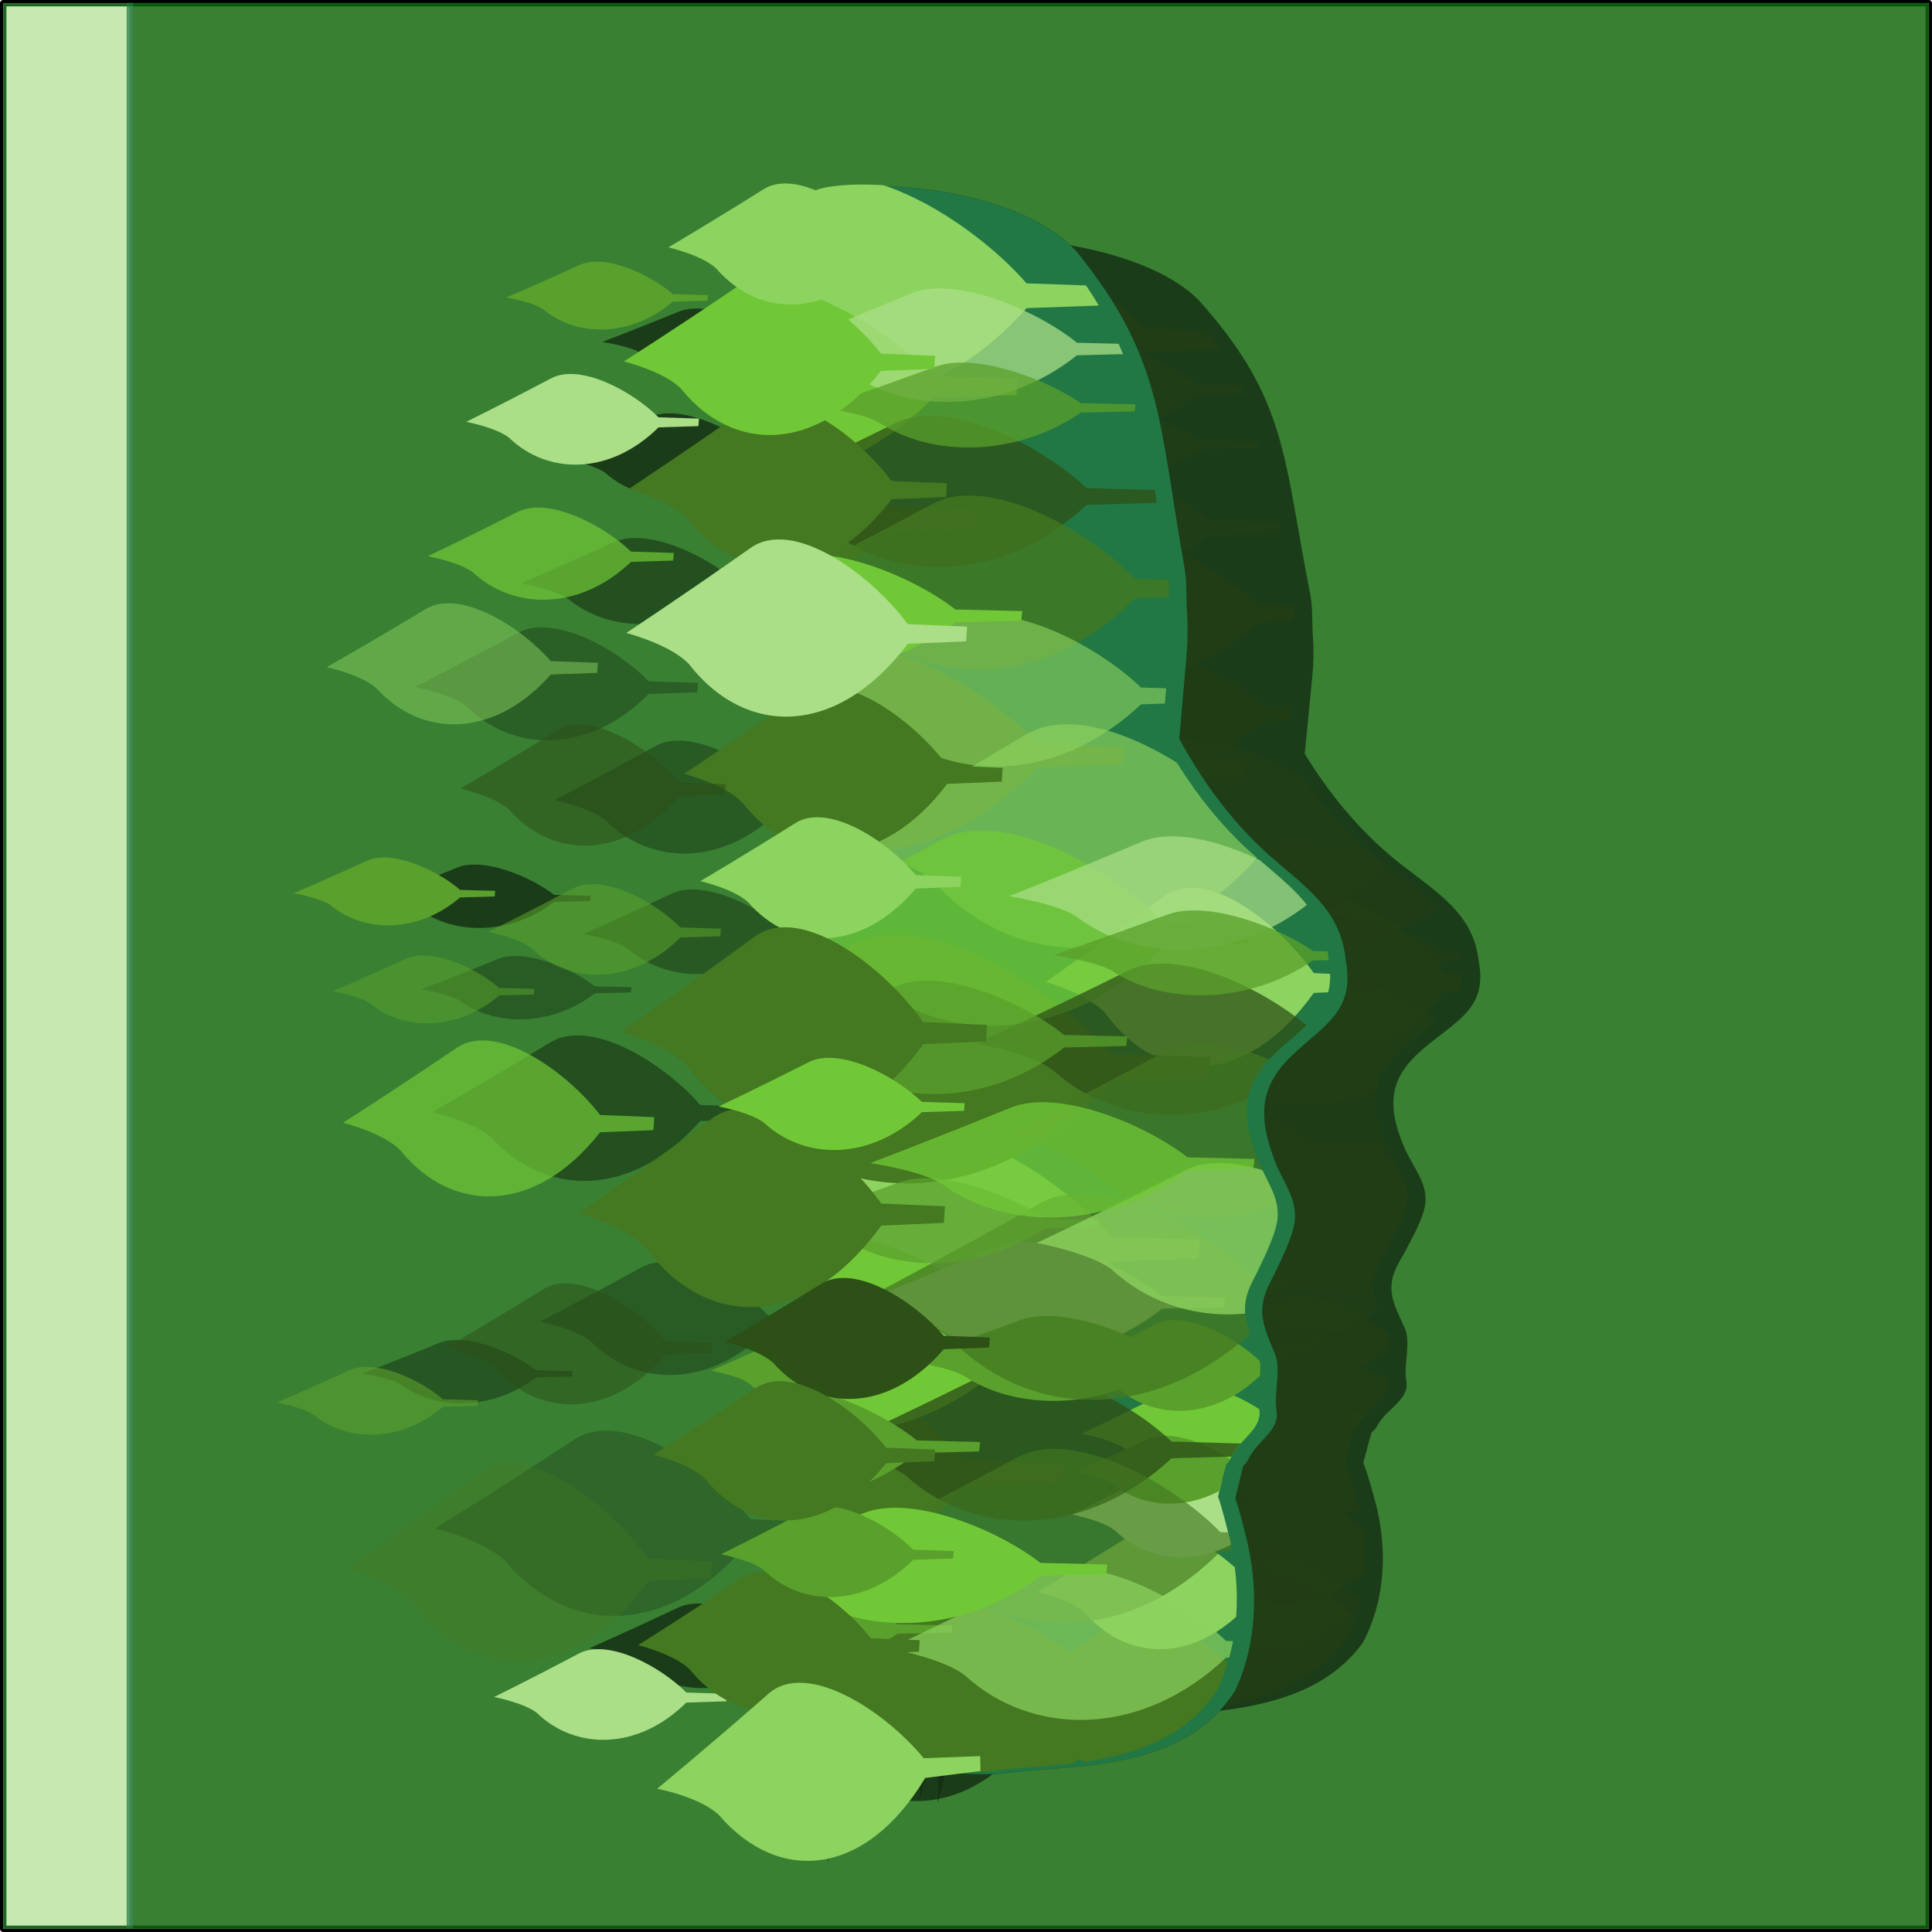 <?xml version="1.0" encoding="UTF-8" standalone="no"?>
<!-- Created with Inkscape (http://www.inkscape.org/) -->

<svg
   xmlns:dc="http://purl.org/dc/elements/1.1/"
   xmlns:cc="http://creativecommons.org/ns#"
   xmlns:rdf="http://www.w3.org/1999/02/22-rdf-syntax-ns#"
   xmlns:svg="http://www.w3.org/2000/svg"
   xmlns="http://www.w3.org/2000/svg"
   xmlns:sodipodi="http://sodipodi.sourceforge.net/DTD/sodipodi-0.dtd"
   xmlns:inkscape="http://www.inkscape.org/namespaces/inkscape"
   width="150"
   height="150"
   viewBox="0 0 150 150"
   id="svg4769"
   version="1.1"
   inkscape:version="0.91 r13725"
   sodipodi:docname="77-jule.svg">
  <defs
     id="defs4771">
    <clipPath
       clipPathUnits="userSpaceOnUse"
       id="clipPath6905">
      <rect
         y="902.611"
         x="0.249"
         height="149.503"
         width="149.503"
         id="rect6907"
         style="opacity:1;fill:#c6e9af;fill-opacity:1;stroke:#1e6722;stroke-width:0.497;stroke-linejoin:round;stroke-miterlimit:4;stroke-dasharray:none;stroke-opacity:1" />
    </clipPath>
    <clipPath
       clipPathUnits="userSpaceOnUse"
       id="clipPath6901">
      <rect
         y="926.375"
         x="7.05"
         height="116.071"
         width="146.274"
         id="rect6903"
         style="opacity:1;fill:#c6e9af;fill-opacity:1;stroke:#1e6722;stroke-width:0.433;stroke-linejoin:round;stroke-miterlimit:4;stroke-dasharray:none;stroke-opacity:1" />
    </clipPath>
    <filter
       style="color-interpolation-filters:sRGB"
       x="-0.15"
       width="1.3"
       y="-0.15"
       height="1.3"
       inkscape:label="Ink Blot"
       id="filter6861">
      <feGaussianBlur
         in="SourceGraphic"
         stdDeviation="3.21 3.37"
         result="blur1"
         id="feGaussianBlur6863" />
      <feTurbulence
         type="turbulence"
         baseFrequency="0.143"
         numOctaves="5"
         seed="37"
         result="turbulence"
         id="feTurbulence6865" />
      <feDisplacementMap
         in="blur1"
         in2="turbulence"
         xChannelSelector="R"
         yChannelSelector="G"
         scale="50"
         result="map"
         id="feDisplacementMap6867" />
      <feGaussianBlur
         in="map"
         stdDeviation="7.82"
         result="blur2"
         id="feGaussianBlur6869" />
      <feComposite
         in="blur2"
         in2="map"
         operator="over"
         result="composite"
         id="feComposite6871" />
    </filter>
    <clipPath
       clipPathUnits="userSpaceOnUse"
       id="clipPath6897">
      <rect
         y="-60.15"
         x="1025.946"
         height="909.63"
         width="897.41"
         id="rect6899"
         style="opacity:1;fill:#c6e9af;fill-opacity:1;stroke:#1e6722;stroke-width:3.005;stroke-linejoin:round;stroke-miterlimit:4;stroke-dasharray:none;stroke-opacity:1" />
    </clipPath>
    <clipPath
       clipPathUnits="userSpaceOnUse"
       id="clipPath5350">
      <path
         style="fill:#217844;fill-rule:evenodd;stroke:#000000;stroke-width:0.043;stroke-linecap:butt;stroke-linejoin:miter;stroke-miterlimit:4;stroke-dasharray:none;stroke-opacity:0.972"
         d="m 1184.369,4.562 c 28.185,-1.258 78.739,6.434 101.426,30.604 41.672,50.311 39.443,79.644 52.029,148.934 1.239,6.821 0.694,13.865 1.179,20.786 0.486,6.925 0.343,13.882 -0.275,20.798 l -3.469,38.714 c 13.235,23.735 28.82,42.524 45.079,56.229 17.218,14.516 32.927,25.054 35.232,47.969 3.861,20.946 -6.561,28.212 -19.797,39.429 -3.782,3.208 -7.537,6.472 -10.786,10.255 -3.249,3.783 -5.989,8.119 -7.454,12.951 -1.542,5.086 -1.62,10.569 -0.813,15.83 0.807,5.26 2.475,10.33 4.351,15.285 4.064,10.524 10.954,18.044 9.927,28.718 -0.737,6.897 -5.875,17.03 -8.874,23.237 -2.999,6.207 -6.085,10.384 -6.733,17.29 -0.747,7.959 3.16,15.056 6.103,22.439 2.942,7.382 -0.669,18.557 0.687,26.425 1.628,9.445 -8.69,13.732 -13.156,22.15 -4.466,8.417 -0.803,-4.431 -6.721,19.219 1.822,4.81 4.176,14.172 5.428,19.176 5.906,23.629 4.994,49.647 -5.622,71.473 -24.601,37.178 -74.187,34.475 -109.452,38.448 -13.053,1.53 -24.87,0.645 -37.763,-1.908 -6.446,-1.279 -13.059,-1.893 -19.591,-1.183 -6.532,0.714 -12.986,2.782 -18.48,6.525 -2.224,1.515 -6.612,19.099 -11.061,38.587 l 0,-158.72 1.099,0.115 -1.363,-625.756 c 2.567,-2.13 9.475,-3.546 18.87,-3.965 z"
         id="path5352"
         inkscape:connector-curvature="0"
         clip-path="none" />
    </clipPath>
    <filter
       inkscape:collect="always"
       style="color-interpolation-filters:sRGB"
       id="filter5418"
       x="-0.027"
       width="1.053"
       y="-0.05"
       height="1.101">
      <feGaussianBlur
         inkscape:collect="always"
         stdDeviation="1.957"
         id="feGaussianBlur5420" />
    </filter>
    <filter
       inkscape:collect="always"
       style="color-interpolation-filters:sRGB"
       id="filter5494"
       x="-0.058"
       width="1.115"
       y="-0.133"
       height="1.265">
      <feGaussianBlur
         inkscape:collect="always"
         stdDeviation="3.145"
         id="feGaussianBlur5496" />
    </filter>
    <filter
       inkscape:collect="always"
       style="color-interpolation-filters:sRGB"
       id="filter5386"
       x="-0.083"
       width="1.166"
       y="-0.17"
       height="1.34">
      <feGaussianBlur
         inkscape:collect="always"
         stdDeviation="5.196"
         id="feGaussianBlur5388" />
    </filter>
    <filter
       inkscape:collect="always"
       style="color-interpolation-filters:sRGB"
       id="filter5398"
       x="-0.05"
       width="1.101"
       y="-0.113"
       height="1.226">
      <feGaussianBlur
         inkscape:collect="always"
         stdDeviation="2.681"
         id="feGaussianBlur5400" />
    </filter>
    <filter
       inkscape:collect="always"
       style="color-interpolation-filters:sRGB"
       id="filter5462"
       x="-0.043"
       width="1.086"
       y="-0.131"
       height="1.262">
      <feGaussianBlur
         inkscape:collect="always"
         stdDeviation="1.744"
         id="feGaussianBlur5464" />
    </filter>
    <filter
       inkscape:collect="always"
       style="color-interpolation-filters:sRGB"
       id="filter5362"
       x="-0.048"
       width="1.096"
       y="-0.126"
       height="1.253">
      <feGaussianBlur
         inkscape:collect="always"
         stdDeviation="2.246"
         id="feGaussianBlur5364" />
    </filter>
    <filter
       inkscape:collect="always"
       style="color-interpolation-filters:sRGB"
       id="filter5450"
       x="-0.089"
       width="1.179"
       y="-0.272"
       height="1.543">
      <feGaussianBlur
         inkscape:collect="always"
         stdDeviation="3.617"
         id="feGaussianBlur5452" />
    </filter>
    <filter
       inkscape:collect="always"
       style="color-interpolation-filters:sRGB"
       id="filter5374"
       x="-0.075"
       width="1.151"
       y="-0.169"
       height="1.339">
      <feGaussianBlur
         inkscape:collect="always"
         stdDeviation="4.021"
         id="feGaussianBlur5376" />
    </filter>
    <filter
       inkscape:collect="always"
       style="color-interpolation-filters:sRGB"
       id="filter5430"
       x="-0.013"
       width="1.026"
       y="-0.036"
       height="1.072">
      <feGaussianBlur
         inkscape:collect="always"
         stdDeviation="0.648"
         id="feGaussianBlur5432" />
    </filter>
    <filter
       inkscape:collect="always"
       style="color-interpolation-filters:sRGB"
       id="filter5482"
       x="-0.117"
       width="1.234"
       y="-0.357"
       height="1.713">
      <feGaussianBlur
         inkscape:collect="always"
         stdDeviation="4.747"
         id="feGaussianBlur5484" />
    </filter>
    <clipPath
       clipPathUnits="userSpaceOnUse"
       id="clipPath6893">
      <rect
         y="-57.012"
         x="1029.486"
         height="906.454"
         width="929.889"
         id="rect6895"
         style="opacity:1;fill:#c6e9af;fill-opacity:1;stroke:#1e6722;stroke-width:3.053;stroke-linejoin:round;stroke-miterlimit:4;stroke-dasharray:none;stroke-opacity:1" />
    </clipPath>
    <clipPath
       clipPathUnits="userSpaceOnUse"
       id="clipPath7111">
      <path
         style="fill:#217844;fill-rule:evenodd;stroke:#000000;stroke-width:0.043;stroke-linecap:butt;stroke-linejoin:miter;stroke-miterlimit:4;stroke-dasharray:none;stroke-opacity:0.972"
         d="m 1184.369,4.562 c 28.185,-1.258 78.739,6.434 101.426,30.604 41.672,50.311 39.443,79.644 52.029,148.934 1.239,6.821 0.694,13.865 1.179,20.786 0.486,6.925 0.343,13.882 -0.275,20.798 l -3.469,38.714 c 13.235,23.735 28.82,42.524 45.079,56.229 17.218,14.516 32.927,25.054 35.232,47.969 3.861,20.946 -6.561,28.212 -19.797,39.429 -3.782,3.208 -7.537,6.472 -10.786,10.255 -3.249,3.783 -5.989,8.119 -7.454,12.951 -1.542,5.086 -1.62,10.569 -0.813,15.83 0.807,5.26 2.475,10.33 4.351,15.285 4.064,10.524 10.954,18.044 9.927,28.718 -0.737,6.897 -5.875,17.03 -8.874,23.237 -2.999,6.207 -6.085,10.384 -6.733,17.29 -0.747,7.959 3.16,15.056 6.103,22.439 2.942,7.382 -0.669,18.557 0.687,26.425 1.628,9.445 -8.69,13.732 -13.156,22.15 -4.466,8.417 -0.803,-4.431 -6.721,19.219 1.822,4.81 4.176,14.172 5.428,19.176 5.906,23.629 4.994,49.647 -5.622,71.473 -24.601,37.178 -74.187,34.475 -109.452,38.448 -13.053,1.53 -24.87,0.645 -37.763,-1.908 -6.446,-1.279 -13.059,-1.893 -19.591,-1.183 -6.532,0.714 -12.986,2.782 -18.48,6.525 -2.224,1.515 -6.612,19.099 -11.061,38.587 l 0,-158.72 1.099,0.115 -1.363,-625.756 c 2.567,-2.13 9.475,-3.546 18.87,-3.965 z"
         id="path7113"
         inkscape:connector-curvature="0"
         clip-path="none" />
    </clipPath>
    <filter
       inkscape:collect="always"
       style="color-interpolation-filters:sRGB"
       id="filter6163"
       x="-0.172"
       width="1.345"
       y="-0.108"
       height="1.216">
      <feGaussianBlur
         inkscape:collect="always"
         stdDeviation="35.917"
         id="feGaussianBlur6165" />
    </filter>
    <filter
       inkscape:collect="always"
       style="color-interpolation-filters:sRGB"
       id="filter6183"
       x="-0.171"
       width="1.341"
       y="-0.12"
       height="1.241">
      <feGaussianBlur
         inkscape:collect="always"
         stdDeviation="40.066"
         id="feGaussianBlur6185" />
    </filter>
  </defs>
  <sodipodi:namedview
     id="base"
     pagecolor="#ffffff"
     bordercolor="#666666"
     borderopacity="1.0"
     inkscape:pageopacity="0.0"
     inkscape:pageshadow="2"
     inkscape:zoom="3.959798"
     inkscape:cx="92.425474"
     inkscape:cy="52.542567"
     inkscape:document-units="px"
     inkscape:current-layer="g6909"
     showgrid="false"
     units="px"
     inkscape:window-width="1920"
     inkscape:window-height="1017"
     inkscape:window-x="-8"
     inkscape:window-y="-8"
     inkscape:window-maximized="1"
     fit-margin-top="0"
     fit-margin-left="0"
     fit-margin-right="0"
     fit-margin-bottom="0" />
  <g
     inkscape:label="Ebene 1"
     inkscape:groupmode="layer"
     id="layer1"
     transform="translate(0,-902.362)">
    <rect
       style="opacity:1;fill:#ffdd55;fill-opacity:1;stroke:#000000;stroke-width:0.497;stroke-linejoin:round;stroke-miterlimit:4;stroke-dasharray:none;stroke-opacity:1"
       id="rect5317"
       width="149.503"
       height="149.503"
       x="0.249"
       y="902.611" />
    <g
       transform="translate(0,2.3045654e-6)"
       id="g6909">
      <rect
         clip-path="url(#clipPath6905)"
         y="902.611"
         x="0.249"
         height="149.503"
         width="149.503"
         id="rect5317-1"
         style="opacity:1;fill:#c6e9af;fill-opacity:1;stroke:#1e6722;stroke-width:0.497;stroke-linejoin:round;stroke-miterlimit:4;stroke-dasharray:none;stroke-opacity:1" />
      <rect
         clip-path="url(#clipPath6901)"
         transform="matrix(1.022,0,0,1.288,-6.957,-290.589)"
         style="opacity:0.843;fill:#005500;fill-opacity:1;stroke:#217844;stroke-width:0.497;stroke-linejoin:round;stroke-miterlimit:4;stroke-dasharray:none;stroke-opacity:1;filter:url(#filter6861)"
         id="rect6839"
         width="149.503"
         height="149.503"
         x="16.677"
         y="901.182" />
      <g
         clip-path="url(#clipPath6897)"
         style="opacity:0.646;fill:#000000;fill-opacity:0.819;filter:url(#filter6183)"
         transform="matrix(0.168,0,0,0.154,-172.239,919.859)"
         id="g6427">
        <path
           style="fill:#000000;fill-opacity:0.819;fill-rule:evenodd;stroke:#000000;stroke-width:0.043;stroke-linecap:butt;stroke-linejoin:miter;stroke-miterlimit:4;stroke-dasharray:none;stroke-opacity:0.972"
           d="m 1477.293,6.582 c 28.185,-1.258 78.739,6.434 101.426,30.604 41.672,50.311 39.443,79.644 52.029,148.934 1.239,6.821 0.694,13.865 1.179,20.786 0.486,6.925 0.343,13.882 -0.275,20.798 l -3.469,38.714 c 13.235,23.735 28.82,42.524 45.079,56.229 17.218,14.516 32.927,25.054 35.232,47.969 3.861,20.946 -6.561,28.212 -19.797,39.429 -3.782,3.208 -7.537,6.472 -10.786,10.255 -3.249,3.783 -5.989,8.119 -7.454,12.951 -1.542,5.086 -1.62,10.569 -0.813,15.83 0.807,5.26 2.475,10.33 4.351,15.285 4.064,10.524 10.954,18.044 9.927,28.718 -0.737,6.897 -5.875,17.03 -8.874,23.237 -2.999,6.207 -6.085,10.384 -6.733,17.29 -0.747,7.959 3.16,15.056 6.103,22.439 2.942,7.382 -0.669,18.557 0.687,26.425 1.628,9.445 -8.69,13.732 -13.156,22.15 -4.466,8.417 -0.803,-4.431 -6.721,19.219 1.822,4.81 4.176,14.172 5.428,19.176 5.906,23.629 4.994,49.647 -5.622,71.473 -24.601,37.178 -74.187,34.475 -109.452,38.448 -13.053,1.53 -24.87,0.645 -37.763,-1.908 -6.446,-1.279 -13.059,-1.893 -19.591,-1.183 -6.532,0.714 -12.986,2.782 -18.48,6.525 -2.224,1.515 -6.612,19.099 -11.061,38.587 l 0,-158.72 1.099,0.115 -1.363,-625.756 c 2.567,-2.13 9.475,-3.546 18.87,-3.965 z"
           id="path6429"
           inkscape:connector-curvature="0" />
        <g
           style="fill:#151905;fill-opacity:0.935;filter:url(#filter6163)"
           clip-path="url(#clipPath5350)"
           transform="translate(284.516,1.183)"
           id="g6431">
          <path
             sodipodi:nodetypes="ccccccsc"
             inkscape:connector-curvature="0"
             id="path6433"
             d="m 1254.61,719.39 c 0,0 20.117,5.071 28.331,13.725 25.257,31.676 66.494,32.269 98.584,-8.97 l 26.332,-1.077 0.405,-6.463 -26.737,-1.077 c -16.555,-21.731 -51.448,-46.733 -70.894,-33.393 -30.048,20.612 -56.02,37.255 -56.02,37.255 z"
             style="fill:#151905;fill-opacity:0.935;fill-rule:evenodd;stroke:none;stroke-width:1px;stroke-linecap:butt;stroke-linejoin:miter;stroke-opacity:1" />
          <path
             style="fill:#151905;fill-opacity:0.935;fill-rule:evenodd;stroke:none;stroke-width:1px;stroke-linecap:butt;stroke-linejoin:miter;stroke-opacity:1"
             d="m 1101.62,767.669 c 0,0 17.779,4.278 25.039,11.58 22.322,26.724 58.766,27.224 87.126,-7.568 l 23.272,-0.909 0.358,-5.453 -23.63,-0.909 c -14.631,-18.334 -45.469,-39.426 -62.655,-28.172 -26.556,17.39 -49.51,31.431 -49.51,31.431 z"
             id="path6435"
             inkscape:connector-curvature="0"
             sodipodi:nodetypes="ccccccsc" />
          <path
             sodipodi:nodetypes="ccccccsc"
             inkscape:connector-curvature="0"
             id="path6437"
             d="m 1275.265,666.724 c 0,0 16.47,3.718 23.195,10.065 20.678,23.228 54.438,23.662 80.71,-6.578 l 21.558,-0.79 0.332,-4.739 -21.89,-0.79 c -13.553,-15.936 -42.12,-34.269 -58.041,-24.487 -24.601,15.115 -45.864,27.319 -45.864,27.319 z"
             style="fill:#151905;fill-opacity:0.935;fill-rule:evenodd;stroke:none;stroke-width:1px;stroke-linecap:butt;stroke-linejoin:miter;stroke-opacity:1" />
          <path
             sodipodi:nodetypes="ccccccsc"
             inkscape:connector-curvature="0"
             id="path6439"
             d="m 1296.567,592.257 c 0,0 15.534,2.832 21.878,7.666 19.504,17.693 51.347,18.024 76.127,-5.011 l 20.334,-0.602 0.313,-3.61 -20.647,-0.602 c -12.784,-12.138 -39.729,-26.103 -54.745,-18.652 -23.204,11.513 -43.26,20.809 -43.26,20.809 z"
             style="fill:#151905;fill-opacity:0.935;fill-rule:evenodd;stroke:none;stroke-width:1px;stroke-linecap:butt;stroke-linejoin:miter;stroke-opacity:1" />
          <path
             style="fill:#151905;fill-opacity:0.935;fill-rule:evenodd;stroke:none;stroke-width:1px;stroke-linecap:butt;stroke-linejoin:miter;stroke-opacity:1"
             d="m 1279.2,379.68 c 0,0 20.491,5.491 28.858,14.861 25.726,34.298 67.73,34.939 100.417,-9.713 l 26.822,-1.166 0.413,-6.998 -27.235,-1.166 c -16.863,-23.53 -52.404,-50.601 -72.213,-36.157 -30.607,22.319 -57.062,40.339 -57.062,40.339 z"
             id="path6441"
             inkscape:connector-curvature="0"
             sodipodi:nodetypes="ccccccsc" />
          <path
             style="fill:#151905;fill-opacity:0.935;fill-rule:evenodd;stroke:none;stroke-width:1px;stroke-linecap:butt;stroke-linejoin:miter;stroke-opacity:1"
             d="m 1291.947,630.271 c 0,0 14.693,2.786 20.692,7.54 18.447,17.402 48.565,17.727 72.003,-4.928 l 19.232,-0.592 0.296,-3.551 -19.528,-0.592 c -12.091,-11.938 -37.576,-25.673 -51.779,-18.345 -21.947,11.324 -40.916,20.467 -40.916,20.467 z"
             id="path6443"
             inkscape:connector-curvature="0"
             sodipodi:nodetypes="ccccccsc" />
          <path
             style="fill:#151905;fill-opacity:0.935;fill-rule:evenodd;stroke:none;stroke-width:1px;stroke-linecap:butt;stroke-linejoin:miter;stroke-opacity:1"
             d="m 1290.984,561.318 c 0,0 14.693,2.786 20.692,7.54 18.447,17.402 48.565,17.727 72.003,-4.928 l 19.232,-0.592 0.296,-3.551 -19.528,-0.592 c -12.091,-11.938 -37.576,-25.673 -51.779,-18.345 -21.947,11.324 -40.916,20.467 -40.916,20.467 z"
             id="path6445"
             inkscape:connector-curvature="0"
             sodipodi:nodetypes="ccccccsc" />
          <path
             sodipodi:nodetypes="ccccccsc"
             inkscape:connector-curvature="0"
             id="path6447"
             d="m 1293.397,610.046 c 0,0 12.729,2.086 17.927,5.647 15.981,13.032 42.074,13.276 62.379,-3.691 l 16.662,-0.443 0.256,-2.659 -16.918,-0.443 c -10.475,-8.941 -32.554,-19.226 -44.858,-13.738 -19.013,8.48 -35.447,15.327 -35.447,15.327 z"
             style="fill:#151905;fill-opacity:0.935;fill-rule:evenodd;stroke:none;stroke-width:1px;stroke-linecap:butt;stroke-linejoin:miter;stroke-opacity:1" />
          <g
             style="fill:#151905;fill-opacity:0.935"
             transform="matrix(1.561,0,0,1.251,875.257,-370.793)"
             id="g6449">
            <path
               style="fill:#151905;fill-opacity:0.935;fill-rule:evenodd;stroke:none;stroke-width:1px;stroke-linecap:butt;stroke-linejoin:miter;stroke-opacity:1"
               d="m 155.564,872.934 c 0,0 20.117,5.071 28.331,13.725 25.257,31.676 66.494,32.269 98.584,-8.97 l 26.332,-1.077 0.405,-6.463 -26.737,-1.077 c -16.555,-21.731 -51.448,-46.733 -70.894,-33.393 -30.048,20.612 -56.02,37.255 -56.02,37.255 z"
               id="path6451"
               inkscape:connector-curvature="0"
               sodipodi:nodetypes="ccccccsc" />
            <path
               style="fill:#151905;fill-opacity:0.935;fill-rule:evenodd;stroke:none;stroke-width:1px;stroke-linecap:butt;stroke-linejoin:miter;stroke-opacity:1"
               d="m 87.707,784.085 c 0,0 23.109,6.097 32.546,16.502 29.014,38.085 76.385,38.797 113.249,-10.785 l 30.249,-1.295 0.465,-7.771 -30.715,-1.295 c -19.017,-26.128 -59.101,-56.188 -81.441,-40.149 -34.518,24.783 -64.354,44.793 -64.354,44.793 z"
               id="path6453"
               inkscape:connector-curvature="0"
               sodipodi:nodetypes="ccccccsc" />
            <path
               style="fill:#151905;fill-opacity:0.935;fill-rule:evenodd;stroke:none;stroke-width:1px;stroke-linecap:butt;stroke-linejoin:miter;stroke-opacity:1"
               d="m 149.85,699.898 c 0,0 20.491,5.491 28.858,14.861 25.726,34.298 67.73,34.939 100.417,-9.713 l 26.822,-1.166 0.413,-6.998 -27.235,-1.166 c -16.863,-23.53 -52.404,-50.601 -72.213,-36.157 -30.607,22.319 -57.062,40.339 -57.062,40.339 z"
               id="path6455"
               inkscape:connector-curvature="0"
               sodipodi:nodetypes="ccccccsc" />
            <path
               sodipodi:nodetypes="ccccccsc"
               inkscape:connector-curvature="0"
               id="path6457"
               d="m 126.278,734.243 c 0,0 19.649,4.791 27.673,12.968 24.67,29.928 64.948,30.488 96.292,-8.476 l 25.72,-1.018 0.396,-6.106 -26.116,-1.018 c -16.17,-20.532 -50.252,-44.154 -69.247,-31.55 -29.35,19.475 -54.718,35.2 -54.718,35.2 z"
               style="fill:#151905;fill-opacity:0.935;fill-rule:evenodd;stroke:none;stroke-width:1px;stroke-linecap:butt;stroke-linejoin:miter;stroke-opacity:1" />
            <path
               sodipodi:nodetypes="ccccccsc"
               inkscape:connector-curvature="0"
               id="path6459"
               d="m 201.993,720.174 c 0,0 14.693,2.786 20.692,7.54 18.447,17.402 48.565,17.727 72.003,-4.928 l 19.232,-0.592 0.296,-3.551 -19.528,-0.592 c -12.091,-11.938 -37.576,-25.673 -51.779,-18.345 -21.947,11.324 -40.916,20.467 -40.916,20.467 z"
               style="fill:#151905;fill-opacity:0.935;fill-rule:evenodd;stroke:none;stroke-width:1px;stroke-linecap:butt;stroke-linejoin:miter;stroke-opacity:1" />
            <path
               style="opacity:0.788;fill:#151905;fill-opacity:0.935;fill-rule:evenodd;stroke:none;stroke-width:1px;stroke-linecap:butt;stroke-linejoin:miter;stroke-opacity:1"
               d="m 191.993,775.572 c 0,0 16.75,3.718 23.59,10.065 21.03,23.228 55.366,23.662 82.085,-6.578 l 21.925,-0.79 0.337,-4.739 -22.263,-0.79 c -13.784,-15.936 -42.838,-34.269 -59.03,-24.487 -25.02,15.115 -46.645,27.319 -46.645,27.319 z"
               id="path6461"
               inkscape:connector-curvature="0"
               sodipodi:nodetypes="ccccccsc" />
            <path
               sodipodi:nodetypes="ccccccsc"
               inkscape:connector-curvature="0"
               id="path6463"
               d="m 200.564,810.096 c 0,0 17.779,4.278 25.039,11.58 22.322,26.724 58.766,27.224 87.126,-7.568 l 23.272,-0.909 0.358,-5.453 -23.63,-0.909 c -14.631,-18.334 -45.469,-39.426 -62.655,-28.172 -26.556,17.39 -49.51,31.431 -49.51,31.431 z"
               style="opacity:0.638;fill:#151905;fill-opacity:0.935;fill-rule:evenodd;stroke:none;stroke-width:1px;stroke-linecap:butt;stroke-linejoin:miter;stroke-opacity:1" />
            <path
               sodipodi:nodetypes="ccccccsc"
               inkscape:connector-curvature="0"
               id="path6465"
               d="m 132.707,843.091 c 0,0 12.729,2.086 17.927,5.647 15.981,13.032 42.074,13.276 62.379,-3.691 l 16.662,-0.443 0.256,-2.659 -16.918,-0.443 c -10.475,-8.941 -32.554,-19.226 -44.858,-13.738 -19.013,8.48 -35.447,15.327 -35.447,15.327 z"
               style="fill:#151905;fill-opacity:0.935;fill-rule:evenodd;stroke:none;stroke-width:1px;stroke-linecap:butt;stroke-linejoin:miter;stroke-opacity:1" />
            <path
               style="opacity:0.712;fill:#151905;fill-opacity:0.935;fill-rule:evenodd;stroke:none;stroke-width:1px;stroke-linecap:butt;stroke-linejoin:miter;stroke-opacity:1"
               d="m 210.564,850.572 c 0,0 16.47,3.718 23.195,10.065 20.678,23.228 54.438,23.662 80.71,-6.578 l 21.558,-0.79 0.332,-4.739 -21.89,-0.79 c -13.553,-15.936 -42.12,-34.269 -58.041,-24.487 -24.601,15.115 -45.864,27.319 -45.864,27.319 z"
               id="path6467"
               inkscape:connector-curvature="0"
               sodipodi:nodetypes="ccccccsc" />
            <path
               sodipodi:nodetypes="ccccccsc"
               inkscape:connector-curvature="0"
               id="path6469"
               d="m 126.278,774.46 c 0,0 14.693,2.786 20.692,7.54 18.447,17.402 48.565,17.727 72.003,-4.928 l 19.232,-0.592 0.296,-3.551 -19.528,-0.592 c -12.091,-11.938 -37.576,-25.673 -51.779,-18.345 -21.947,11.324 -40.916,20.467 -40.916,20.467 z"
               style="fill:#151905;fill-opacity:0.935;fill-rule:evenodd;stroke:none;stroke-width:1px;stroke-linecap:butt;stroke-linejoin:miter;stroke-opacity:1" />
            <path
               style="fill:#151905;fill-opacity:0.935;fill-rule:evenodd;stroke:none;stroke-width:1px;stroke-linecap:butt;stroke-linejoin:miter;stroke-opacity:1"
               d="m 159.136,820.551 c 0,0 15.534,2.832 21.878,7.666 19.504,17.693 51.347,18.024 76.127,-5.011 l 20.334,-0.602 0.313,-3.61 -20.647,-0.602 c -12.784,-12.138 -39.729,-26.103 -54.746,-18.652 -23.204,11.513 -43.26,20.809 -43.26,20.809 z"
               id="path6471"
               inkscape:connector-curvature="0"
               sodipodi:nodetypes="ccccccsc" />
            <path
               style="fill:#151905;fill-opacity:0.935;fill-rule:evenodd;stroke:none;stroke-width:1px;stroke-linecap:butt;stroke-linejoin:miter;stroke-opacity:1"
               d="m 215.564,742.376 c 0,0 12.729,2.086 17.927,5.647 15.981,13.032 42.074,13.276 62.379,-3.691 l 16.662,-0.443 0.256,-2.659 -16.918,-0.443 c -10.475,-8.941 -32.554,-19.226 -44.858,-13.738 -19.013,8.48 -35.447,15.327 -35.447,15.327 z"
               id="path6473"
               inkscape:connector-curvature="0"
               sodipodi:nodetypes="ccccccsc" />
            <path
               sodipodi:nodetypes="ccccccsc"
               inkscape:connector-curvature="0"
               id="path6475"
               d="m 129.3,514.329 c 0,0 20.117,5.071 28.331,13.725 25.257,31.676 66.494,32.269 98.584,-8.97 l 26.332,-1.077 0.405,-6.463 -26.737,-1.077 c -16.555,-21.731 -51.448,-46.733 -70.894,-33.393 -30.048,20.612 -56.02,37.255 -56.02,37.255 z"
               style="fill:#151905;fill-opacity:0.935;fill-rule:evenodd;stroke:none;stroke-width:1px;stroke-linecap:butt;stroke-linejoin:miter;stroke-opacity:1" />
            <path
               sodipodi:nodetypes="ccccccsc"
               inkscape:connector-curvature="0"
               id="path6477"
               d="m 61.443,425.481 c 0,0 23.109,6.097 32.546,16.502 29.014,38.085 76.385,38.797 113.249,-10.785 l 30.249,-1.295 0.465,-7.771 -30.715,-1.295 C 188.22,394.709 148.136,364.649 125.797,380.688 91.279,405.471 61.443,425.481 61.443,425.481 Z"
               style="fill:#151905;fill-opacity:0.935;fill-rule:evenodd;stroke:none;stroke-width:1px;stroke-linecap:butt;stroke-linejoin:miter;stroke-opacity:1" />
            <path
               sodipodi:nodetypes="ccccccsc"
               inkscape:connector-curvature="0"
               id="path6479"
               d="m 123.586,341.294 c 0,0 20.491,5.491 28.858,14.861 25.726,34.298 67.73,34.939 100.417,-9.713 l 26.822,-1.166 0.413,-6.998 -27.235,-1.166 c -16.863,-23.53 -52.404,-50.601 -72.213,-36.157 -30.607,22.319 -57.062,40.339 -57.062,40.339 z"
               style="fill:#151905;fill-opacity:0.935;fill-rule:evenodd;stroke:none;stroke-width:1px;stroke-linecap:butt;stroke-linejoin:miter;stroke-opacity:1" />
            <path
               style="fill:#151905;fill-opacity:0.935;fill-rule:evenodd;stroke:none;stroke-width:1px;stroke-linecap:butt;stroke-linejoin:miter;stroke-opacity:1"
               d="m 100.014,375.639 c 0,0 19.649,4.791 27.673,12.968 24.67,29.928 64.948,30.488 96.292,-8.476 l 25.72,-1.018 0.396,-6.106 -26.116,-1.018 c -16.17,-20.532 -50.252,-44.154 -69.247,-31.55 -29.35,19.475 -54.718,35.2 -54.718,35.2 z"
               id="path6481"
               inkscape:connector-curvature="0"
               sodipodi:nodetypes="ccccccsc" />
            <path
               style="opacity:0.75;fill:#151905;fill-opacity:0.935;fill-rule:evenodd;stroke:none;stroke-width:1px;stroke-linecap:butt;stroke-linejoin:miter;stroke-opacity:1"
               d="m 175.729,361.57 c 0,0 14.693,2.786 20.692,7.54 18.447,17.402 48.565,17.727 72.003,-4.928 l 19.232,-0.592 0.296,-3.551 -19.528,-0.592 c -12.091,-11.938 -37.576,-25.673 -51.779,-18.345 -21.947,11.324 -40.916,20.467 -40.916,20.467 z"
               id="path6483"
               inkscape:connector-curvature="0"
               sodipodi:nodetypes="ccccccsc" />
            <path
               sodipodi:nodetypes="ccccccsc"
               inkscape:connector-curvature="0"
               id="path6485"
               d="m 165.729,416.968 c 0,0 16.75,3.718 23.59,10.065 21.03,23.228 55.366,23.662 82.085,-6.578 l 21.925,-0.79 0.337,-4.739 -22.263,-0.79 c -13.784,-15.936 -42.838,-34.269 -59.03,-24.487 -25.02,15.115 -46.645,27.319 -46.645,27.319 z"
               style="opacity:0.756;fill:#151905;fill-opacity:0.935;fill-rule:evenodd;stroke:none;stroke-width:1px;stroke-linecap:butt;stroke-linejoin:miter;stroke-opacity:1" />
            <path
               style="opacity:0.776;fill:#151905;fill-opacity:0.935;fill-rule:evenodd;stroke:none;stroke-width:1px;stroke-linecap:butt;stroke-linejoin:miter;stroke-opacity:1"
               d="m 174.3,451.492 c 0,0 17.779,4.278 25.039,11.58 22.322,26.724 58.766,27.224 87.126,-7.568 l 23.272,-0.909 0.358,-5.453 -23.63,-0.909 c -14.631,-18.334 -45.469,-39.426 -62.655,-28.172 -26.556,17.39 -49.51,31.431 -49.51,31.431 z"
               id="path6487"
               inkscape:connector-curvature="0"
               sodipodi:nodetypes="ccccccsc" />
            <path
               style="fill:#151905;fill-opacity:0.935;fill-rule:evenodd;stroke:none;stroke-width:1px;stroke-linecap:butt;stroke-linejoin:miter;stroke-opacity:1"
               d="m 106.443,484.487 c 0,0 12.729,2.086 17.927,5.647 15.981,13.032 42.074,13.276 62.379,-3.691 l 16.662,-0.443 0.256,-2.659 -16.918,-0.443 c -10.475,-8.941 -32.554,-19.226 -44.858,-13.738 -19.013,8.48 -35.447,15.327 -35.447,15.327 z"
               id="path6489"
               inkscape:connector-curvature="0"
               sodipodi:nodetypes="ccccccsc" />
            <path
               sodipodi:nodetypes="ccccccsc"
               inkscape:connector-curvature="0"
               id="path6491"
               d="m 184.3,491.968 c 0,0 16.47,3.718 23.195,10.065 20.678,23.228 54.438,23.662 80.71,-6.578 l 21.558,-0.79 0.332,-4.739 -21.89,-0.79 c -13.553,-15.936 -42.12,-34.269 -58.041,-24.487 -24.601,15.115 -45.864,27.319 -45.864,27.319 z"
               style="opacity:0.625;fill:#151905;fill-opacity:0.935;fill-rule:evenodd;stroke:none;stroke-width:1px;stroke-linecap:butt;stroke-linejoin:miter;stroke-opacity:1" />
            <path
               style="fill:#151905;fill-opacity:0.935;fill-rule:evenodd;stroke:none;stroke-width:1px;stroke-linecap:butt;stroke-linejoin:miter;stroke-opacity:1"
               d="m 100.014,415.856 c 0,0 14.693,2.786 20.692,7.54 18.447,17.402 48.565,17.727 72.003,-4.928 l 19.232,-0.592 0.296,-3.551 -19.528,-0.592 c -12.091,-11.938 -37.576,-25.673 -51.779,-18.345 -21.947,11.324 -40.916,20.467 -40.916,20.467 z"
               id="path6493"
               inkscape:connector-curvature="0"
               sodipodi:nodetypes="ccccccsc" />
            <path
               sodipodi:nodetypes="ccccccsc"
               inkscape:connector-curvature="0"
               id="path6495"
               d="m 132.872,461.947 c 0,0 15.534,2.832 21.878,7.666 19.504,17.693 51.347,18.024 76.127,-5.011 l 20.334,-0.602 0.313,-3.61 -20.647,-0.602 c -12.784,-12.138 -39.729,-26.103 -54.746,-18.652 -23.204,11.513 -43.26,20.809 -43.26,20.809 z"
               style="fill:#151905;fill-opacity:0.935;fill-rule:evenodd;stroke:none;stroke-width:1px;stroke-linecap:butt;stroke-linejoin:miter;stroke-opacity:1" />
            <path
               sodipodi:nodetypes="ccccccsc"
               inkscape:connector-curvature="0"
               id="path6497"
               d="m 189.3,383.772 c 0,0 12.729,2.086 17.927,5.647 15.981,13.032 42.074,13.276 62.379,-3.691 l 16.662,-0.443 0.256,-2.659 -16.918,-0.443 c -10.475,-8.941 -32.554,-19.226 -44.858,-13.738 -19.013,8.48 -35.447,15.327 -35.447,15.327 z"
               style="opacity:0.753;fill:#151905;fill-opacity:0.935;fill-rule:evenodd;stroke:none;stroke-width:1px;stroke-linecap:butt;stroke-linejoin:miter;stroke-opacity:1" />
            <path
               style="opacity:0.74;fill:#151905;fill-opacity:0.935;fill-rule:evenodd;stroke:none;stroke-width:1px;stroke-linecap:butt;stroke-linejoin:miter;stroke-opacity:1"
               d="m 201.021,720.401 c 0,0 20.117,5.071 28.331,13.725 25.257,31.676 66.494,32.269 98.584,-8.97 l 26.332,-1.077 0.405,-6.463 -26.737,-1.077 c -16.555,-21.731 -51.448,-46.733 -70.894,-33.393 -30.048,20.612 -56.02,37.255 -56.02,37.255 z"
               id="path6499"
               inkscape:connector-curvature="0"
               sodipodi:nodetypes="ccccccsc" />
            <path
               style="fill:#151905;fill-opacity:0.935;fill-rule:evenodd;stroke:none;stroke-width:1px;stroke-linecap:butt;stroke-linejoin:miter;stroke-opacity:1"
               d="m 133.164,631.552 c 0,0 23.109,6.097 32.546,16.502 29.014,38.085 76.385,38.797 113.249,-10.785 l 30.249,-1.295 0.465,-7.771 -30.715,-1.295 c -19.017,-26.128 -59.101,-56.188 -81.441,-40.149 -34.518,24.783 -64.354,44.793 -64.354,44.793 z"
               id="path6501"
               inkscape:connector-curvature="0"
               sodipodi:nodetypes="ccccccsc" />
            <path
               style="opacity:0.67;fill:#151905;fill-opacity:0.935;fill-rule:evenodd;stroke:none;stroke-width:1px;stroke-linecap:butt;stroke-linejoin:miter;stroke-opacity:1"
               d="m 195.307,547.365 c 0,0 20.491,5.491 28.858,14.861 25.726,34.298 67.73,34.939 100.417,-9.713 l 26.822,-1.166 0.413,-6.998 -27.235,-1.166 c -16.863,-23.53 -52.404,-50.601 -72.213,-36.157 -30.607,22.319 -57.062,40.339 -57.062,40.339 z"
               id="path6503"
               inkscape:connector-curvature="0"
               sodipodi:nodetypes="ccccccsc" />
            <path
               sodipodi:nodetypes="ccccccsc"
               inkscape:connector-curvature="0"
               id="path6505"
               d="m 171.735,581.71 c 0,0 19.649,4.791 27.673,12.968 24.67,29.928 64.948,30.488 96.292,-8.476 l 25.72,-1.018 0.396,-6.106 -26.116,-1.018 c -16.17,-20.532 -50.252,-44.154 -69.247,-31.55 -29.35,19.475 -54.718,35.2 -54.718,35.2 z"
               style="opacity:0.782;fill:#151905;fill-opacity:0.935;fill-rule:evenodd;stroke:none;stroke-width:1px;stroke-linecap:butt;stroke-linejoin:miter;stroke-opacity:1" />
            <path
               sodipodi:nodetypes="ccccccsc"
               inkscape:connector-curvature="0"
               id="path6507"
               d="m 247.45,567.641 c 0,0 14.693,2.786 20.692,7.54 18.447,17.402 48.565,17.727 72.003,-4.928 l 19.232,-0.592 0.296,-3.551 -19.528,-0.592 c -12.091,-11.938 -37.576,-25.673 -51.779,-18.345 -21.947,11.324 -40.916,20.467 -40.916,20.467 z"
               style="opacity:0.718;fill:#151905;fill-opacity:0.935;fill-rule:evenodd;stroke:none;stroke-width:1px;stroke-linecap:butt;stroke-linejoin:miter;stroke-opacity:1" />
            <path
               style="opacity:0.731;fill:#151905;fill-opacity:0.935;fill-rule:evenodd;stroke:none;stroke-width:1px;stroke-linecap:butt;stroke-linejoin:miter;stroke-opacity:1"
               d="m 237.45,623.039 c 0,0 16.75,3.718 23.59,10.065 21.03,23.228 55.366,23.662 82.085,-6.578 l 21.925,-0.79 0.337,-4.739 -22.263,-0.79 c -13.784,-15.936 -42.838,-34.269 -59.03,-24.487 -25.02,15.115 -46.645,27.319 -46.645,27.319 z"
               id="path6509"
               inkscape:connector-curvature="0"
               sodipodi:nodetypes="ccccccsc" />
            <path
               sodipodi:nodetypes="ccccccsc"
               inkscape:connector-curvature="0"
               id="path6511"
               d="m 246.021,657.563 c 0,0 17.779,4.278 25.039,11.58 22.322,26.724 58.766,27.224 87.126,-7.568 l 23.272,-0.909 0.358,-5.453 -23.63,-0.909 c -14.631,-18.334 -45.469,-39.426 -62.655,-28.172 -26.556,17.39 -49.51,31.431 -49.51,31.431 z"
               style="opacity:0.705;fill:#151905;fill-opacity:0.935;fill-rule:evenodd;stroke:none;stroke-width:1px;stroke-linecap:butt;stroke-linejoin:miter;stroke-opacity:1" />
            <path
               sodipodi:nodetypes="ccccccsc"
               inkscape:connector-curvature="0"
               id="path6513"
               d="m 178.164,690.558 c 0,0 12.729,2.086 17.927,5.647 15.981,13.032 42.074,13.276 62.379,-3.691 l 16.662,-0.443 0.256,-2.659 -16.918,-0.443 c -10.475,-8.941 -32.554,-19.226 -44.858,-13.738 -19.013,8.48 -35.447,15.327 -35.447,15.327 z"
               style="opacity:0.75;fill:#151905;fill-opacity:0.935;fill-rule:evenodd;stroke:none;stroke-width:1px;stroke-linecap:butt;stroke-linejoin:miter;stroke-opacity:1" />
            <path
               style="opacity:0.795;fill:#151905;fill-opacity:0.935;fill-rule:evenodd;stroke:none;stroke-width:1px;stroke-linecap:butt;stroke-linejoin:miter;stroke-opacity:1"
               d="m 256.021,698.039 c 0,0 16.47,3.718 23.195,10.065 20.678,23.228 54.438,23.662 80.71,-6.578 l 21.558,-0.79 0.332,-4.739 -21.89,-0.79 c -13.553,-15.936 -42.12,-34.269 -58.041,-24.487 -24.601,15.115 -45.864,27.319 -45.864,27.319 z"
               id="path6515"
               inkscape:connector-curvature="0"
               sodipodi:nodetypes="ccccccsc" />
            <path
               sodipodi:nodetypes="ccccccsc"
               inkscape:connector-curvature="0"
               id="path6517"
               d="m 171.735,621.927 c 0,0 14.693,2.786 20.692,7.54 18.447,17.402 48.565,17.727 72.003,-4.928 l 19.232,-0.592 0.296,-3.551 -19.528,-0.592 c -12.091,-11.938 -37.576,-25.673 -51.779,-18.345 -21.947,11.324 -40.916,20.467 -40.916,20.467 z"
               style="opacity:0.737;fill:#151905;fill-opacity:0.935;fill-rule:evenodd;stroke:none;stroke-width:1px;stroke-linecap:butt;stroke-linejoin:miter;stroke-opacity:1" />
            <path
               style="opacity:0.76;fill:#151905;fill-opacity:0.935;fill-rule:evenodd;stroke:none;stroke-width:1px;stroke-linecap:butt;stroke-linejoin:miter;stroke-opacity:1"
               d="m 204.592,668.018 c 0,0 15.534,2.832 21.878,7.666 19.504,17.693 51.347,18.024 76.127,-5.011 l 20.334,-0.602 0.313,-3.61 -20.647,-0.602 C 289.814,653.723 262.869,639.758 247.852,647.209 224.648,658.722 204.592,668.018 204.592,668.018 Z"
               id="path6519"
               inkscape:connector-curvature="0"
               sodipodi:nodetypes="ccccccsc" />
            <path
               style="opacity:0.766;fill:#151905;fill-opacity:0.935;fill-rule:evenodd;stroke:none;stroke-width:1px;stroke-linecap:butt;stroke-linejoin:miter;stroke-opacity:1"
               d="m 261.021,589.843 c 0,0 12.729,2.086 17.927,5.647 15.981,13.032 42.074,13.276 62.379,-3.691 l 16.662,-0.443 0.256,-2.659 -16.918,-0.443 c -10.475,-8.941 -32.554,-19.226 -44.858,-13.738 -19.013,8.48 -35.447,15.327 -35.447,15.327 z"
               id="path6521"
               inkscape:connector-curvature="0"
               sodipodi:nodetypes="ccccccsc" />
          </g>
        </g>
        <path
           style="opacity:0.606;fill:#000000;fill-opacity:0.819;fill-rule:evenodd;stroke:none;stroke-width:1px;stroke-linecap:butt;stroke-linejoin:miter;stroke-opacity:1;filter:url(#filter5418)"
           d="m 1226.278,656.942 c 0,0 23.109,6.097 32.546,16.502 29.014,38.085 76.385,38.797 113.249,-10.785 l 30.249,-1.295 0.465,-7.771 -30.715,-1.295 c -19.017,-26.128 -59.101,-56.188 -81.441,-40.149 -34.519,24.783 -64.354,44.793 -64.354,44.793 z"
           id="path6523"
           inkscape:connector-curvature="0"
           sodipodi:nodetypes="ccccccsc" />
        <path
           style="opacity:0.699;fill:#000000;fill-opacity:0.819;fill-rule:evenodd;stroke:none;stroke-width:1px;stroke-linecap:butt;stroke-linejoin:miter;stroke-opacity:1;filter:url(#filter5494)"
           d="m 1216.993,232.715 c 0,0 17.124,3.718 24.117,10.065 21.5,23.228 56.602,23.662 83.918,-6.578 l 22.415,-0.79 0.345,-4.739 -22.76,-0.79 c -14.092,-15.936 -43.794,-34.269 -60.348,-24.487 -25.578,15.115 -47.687,27.319 -47.687,27.319 z"
           id="path6525"
           inkscape:connector-curvature="0"
           sodipodi:nodetypes="ccccccsc" />
        <path
           sodipodi:nodetypes="ccccccsc"
           inkscape:connector-curvature="0"
           id="path6527"
           d="m 1224.85,447.1 c 0,0 19.649,4.791 27.673,12.968 24.67,29.928 64.948,30.488 96.292,-8.476 l 25.72,-1.018 0.396,-6.106 -26.116,-1.018 c -16.17,-20.532 -50.252,-44.154 -69.246,-31.55 -29.35,19.475 -54.718,35.2 -54.718,35.2 z"
           style="opacity:0.843;fill:#000000;fill-opacity:0.819;fill-rule:evenodd;stroke:none;stroke-width:1px;stroke-linecap:butt;stroke-linejoin:miter;stroke-opacity:1;filter:url(#filter5386)" />
        <path
           sodipodi:nodetypes="ccccccsc"
           inkscape:connector-curvature="0"
           id="path6529"
           d="m 1297.707,717.317 c 0,0 14.693,2.786 20.692,7.54 18.447,17.402 48.565,17.727 72.003,-4.928 l 19.232,-0.592 0.296,-3.551 -19.528,-0.592 c -12.091,-11.938 -37.576,-25.673 -51.779,-18.345 -21.947,11.324 -40.916,20.467 -40.916,20.467 z"
           style="fill:#000000;fill-opacity:0.819;fill-rule:evenodd;stroke:none;stroke-width:1px;stroke-linecap:butt;stroke-linejoin:miter;stroke-opacity:1" />
        <path
           style="opacity:0.728;fill:#000000;fill-opacity:0.819;fill-rule:evenodd;stroke:none;stroke-width:1px;stroke-linecap:butt;stroke-linejoin:miter;stroke-opacity:1;filter:url(#filter5398)"
           d="m 1274.85,552.715 c 0,0 16.75,3.718 23.59,10.065 21.03,23.228 55.366,23.662 82.085,-6.578 l 21.925,-0.79 0.337,-4.739 -22.263,-0.79 c -13.784,-15.936 -42.838,-34.269 -59.03,-24.487 -25.02,15.115 -46.645,27.319 -46.645,27.319 z"
           id="path6531"
           inkscape:connector-curvature="0"
           sodipodi:nodetypes="ccccccsc" />
        <path
           sodipodi:nodetypes="ccccccsc"
           inkscape:connector-curvature="0"
           id="path6533"
           d="m 1192.707,578.805 c 0,0 12.729,2.086 17.927,5.647 15.981,13.032 42.074,13.276 62.379,-3.691 l 16.662,-0.443 0.256,-2.659 -16.918,-0.443 c -10.475,-8.941 -32.554,-19.226 -44.858,-13.738 -19.013,8.48 -35.447,15.327 -35.447,15.327 z"
           style="opacity:0.782;fill:#000000;fill-opacity:0.819;fill-rule:evenodd;stroke:none;stroke-width:1px;stroke-linecap:butt;stroke-linejoin:miter;stroke-opacity:1;filter:url(#filter5462)" />
        <path
           sodipodi:nodetypes="ccccccsc"
           inkscape:connector-curvature="0"
           id="path6535"
           d="m 1294.85,357.317 c 0,0 14.693,2.786 20.692,7.54 18.447,17.402 48.565,17.727 72.003,-4.928 l 19.232,-0.592 0.296,-3.551 -19.528,-0.592 c -12.091,-11.938 -37.576,-25.673 -51.779,-18.345 -21.947,11.324 -40.916,20.467 -40.916,20.467 z"
           style="opacity:0.756;fill:#000000;fill-opacity:0.819;fill-rule:evenodd;stroke:none;stroke-width:1px;stroke-linecap:butt;stroke-linejoin:miter;stroke-opacity:1;filter:url(#filter5362)" />
        <path
           style="opacity:0.734;fill:#000000;fill-opacity:0.819;fill-rule:evenodd;stroke:none;stroke-width:1px;stroke-linecap:butt;stroke-linejoin:miter;stroke-opacity:1;filter:url(#filter5450)"
           d="m 1219.85,385.234 c 0,0 12.729,2.086 17.927,5.647 15.981,13.032 42.074,13.276 62.379,-3.691 l 16.662,-0.443 0.256,-2.659 -16.918,-0.443 c -10.475,-8.941 -32.554,-19.226 -44.858,-13.738 -19.013,8.48 -35.447,15.327 -35.447,15.327 z"
           id="path6537"
           inkscape:connector-curvature="0"
           sodipodi:nodetypes="ccccccsc" />
        <path
           sodipodi:nodetypes="ccccccsc"
           inkscape:connector-curvature="0"
           id="path6539"
           d="m 1389.3,282.901 c 0,0 20.117,5.071 28.331,13.725 25.257,31.676 66.494,32.269 98.584,-8.97 l 26.332,-1.077 0.405,-6.463 -26.737,-1.077 c -16.555,-21.731 -51.448,-46.733 -70.894,-33.393 -30.049,20.612 -56.02,37.255 -56.02,37.255 z"
           style="fill:#000000;fill-opacity:0.819;fill-rule:evenodd;stroke:none;stroke-width:1px;stroke-linecap:butt;stroke-linejoin:miter;stroke-opacity:1" />
        <path
           sodipodi:nodetypes="ccccccsc"
           inkscape:connector-curvature="0"
           id="path6541"
           d="m 1338.586,489.766 c 0,0 23.109,6.097 32.546,16.502 29.014,38.085 76.385,38.797 113.249,-10.785 l 30.249,-1.295 0.465,-7.771 -30.715,-1.295 c -19.017,-26.128 -59.101,-56.188 -81.441,-40.149 -34.518,24.783 -64.354,44.793 -64.354,44.793 z"
           style="opacity:1;fill:#000000;fill-opacity:0.819;fill-rule:evenodd;stroke:none;stroke-width:1px;stroke-linecap:butt;stroke-linejoin:miter;stroke-opacity:1" />
        <path
           style="fill:#000000;fill-opacity:0.819;fill-rule:evenodd;stroke:none;stroke-width:1px;stroke-linecap:butt;stroke-linejoin:miter;stroke-opacity:1"
           d="m 1284.3,117.285 c 0,0 14.693,2.786 20.692,7.54 18.447,17.402 48.565,17.727 72.003,-4.928 l 19.232,-0.592 0.296,-3.551 -19.528,-0.592 c -12.091,-11.938 -37.576,-25.673 -51.779,-18.345 -21.947,11.324 -40.916,20.467 -40.916,20.467 z"
           id="path6543"
           inkscape:connector-curvature="0"
           sodipodi:nodetypes="ccccccsc" />
        <path
           sodipodi:nodetypes="ccccccsc"
           inkscape:connector-curvature="0"
           id="path6545"
           d="m 1281.443,289.825 c 0,0 16.75,3.718 23.59,10.065 21.03,23.228 55.366,23.662 82.085,-6.578 l 21.925,-0.79 0.337,-4.739 -22.263,-0.79 c -13.784,-15.936 -42.838,-34.269 -59.03,-24.487 -25.02,15.115 -46.645,27.319 -46.645,27.319 z"
           style="opacity:0.737;fill:#000000;fill-opacity:0.819;fill-rule:evenodd;stroke:none;stroke-width:1px;stroke-linecap:butt;stroke-linejoin:miter;stroke-opacity:1;filter:url(#filter5374)" />
        <path
           style="fill:#000000;fill-opacity:0.819;fill-rule:evenodd;stroke:none;stroke-width:1px;stroke-linecap:butt;stroke-linejoin:miter;stroke-opacity:1"
           d="m 1367.157,692.92 c 0,0 17.779,4.278 25.039,11.58 22.322,26.724 58.766,27.224 87.126,-7.568 l 23.272,-0.909 0.358,-5.453 -23.63,-0.909 c -14.631,-18.334 -45.469,-39.426 -62.655,-28.172 -26.556,17.39 -49.51,31.431 -49.51,31.431 z"
           id="path6547"
           inkscape:connector-curvature="0"
           sodipodi:nodetypes="ccccccsc" />
        <path
           style="fill:#000000;fill-opacity:0.819;fill-rule:evenodd;stroke:none;stroke-width:1px;stroke-linecap:butt;stroke-linejoin:miter;stroke-opacity:1"
           d="m 1303.586,58.772 c 0,0 12.729,2.086 17.927,5.647 15.981,13.032 42.074,13.276 62.379,-3.691 l 16.662,-0.443 0.256,-2.659 -16.918,-0.443 c -10.475,-8.941 -32.554,-19.226 -44.858,-13.738 -19.013,8.48 -35.447,15.327 -35.447,15.327 z"
           id="path6549"
           inkscape:connector-curvature="0"
           sodipodi:nodetypes="ccccccsc" />
        <path
           sodipodi:nodetypes="ccccccsc"
           inkscape:connector-curvature="0"
           id="path6551"
           d="m 1397.157,333.396 c 0,0 16.47,3.718 23.195,10.065 20.678,23.228 54.438,23.662 80.71,-6.578 l 21.558,-0.79 0.332,-4.739 -21.89,-0.79 c -13.553,-15.936 -42.12,-34.269 -58.041,-24.487 -24.601,15.115 -45.864,27.319 -45.864,27.319 z"
           style="fill:#000000;fill-opacity:0.819;fill-rule:evenodd;stroke:none;stroke-width:1px;stroke-linecap:butt;stroke-linejoin:miter;stroke-opacity:1" />
        <path
           style="fill:#000000;fill-opacity:0.819;fill-rule:evenodd;stroke:none;stroke-width:1px;stroke-linecap:butt;stroke-linejoin:miter;stroke-opacity:1"
           d="m 1407.157,650.142 c 0,0 14.693,2.786 20.692,7.54 18.447,17.402 48.565,17.727 72.003,-4.928 l 19.232,-0.592 0.296,-3.551 -19.528,-0.592 c -12.091,-11.938 -37.576,-25.673 -51.779,-18.345 -21.947,11.324 -40.916,20.467 -40.916,20.467 z"
           id="path6553"
           inkscape:connector-curvature="0"
           sodipodi:nodetypes="ccccccsc" />
        <path
           sodipodi:nodetypes="ccccccsc"
           inkscape:connector-curvature="0"
           id="path6555"
           d="m 1265.729,180.519 c 0,0 15.534,2.832 21.878,7.666 19.504,17.693 51.347,18.024 76.127,-5.011 l 20.334,-0.602 0.313,-3.61 -20.647,-0.602 c -12.784,-12.138 -39.729,-26.103 -54.746,-18.652 -23.204,11.513 -43.26,20.809 -43.26,20.809 z"
           style="opacity:0.843;fill:#000000;fill-opacity:0.819;fill-rule:evenodd;stroke:none;stroke-width:1px;stroke-linecap:butt;stroke-linejoin:miter;stroke-opacity:1;filter:url(#filter5430)" />
        <path
           sodipodi:nodetypes="ccccccsc"
           inkscape:connector-curvature="0"
           id="path6557"
           d="m 1402.157,563.772 c 0,0 12.729,2.086 17.927,5.647 15.981,13.032 42.074,13.276 62.379,-3.691 l 16.662,-0.443 0.256,-2.659 -16.918,-0.443 c -10.475,-8.941 -32.553,-19.226 -44.858,-13.738 -19.013,8.48 -35.447,15.327 -35.447,15.327 z"
           style="fill:#000000;fill-opacity:0.819;fill-rule:evenodd;stroke:none;stroke-width:1px;stroke-linecap:butt;stroke-linejoin:miter;stroke-opacity:1" />
        <path
           style="fill:#000000;fill-opacity:0.819;fill-rule:evenodd;stroke:none;stroke-width:1px;stroke-linecap:butt;stroke-linejoin:miter;stroke-opacity:1"
           d="m 1362.449,148.972 c 0,0 20.117,5.071 28.331,13.725 25.257,31.676 66.494,32.269 98.584,-8.97 l 26.332,-1.077 0.405,-6.463 -26.737,-1.077 c -16.555,-21.731 -51.448,-46.733 -70.894,-33.393 -30.049,20.612 -56.02,37.255 -56.02,37.255 z"
           id="path6559"
           inkscape:connector-curvature="0"
           sodipodi:nodetypes="ccccccsc" />
        <path
           style="fill:#000000;fill-opacity:0.819;fill-rule:evenodd;stroke:none;stroke-width:1px;stroke-linecap:butt;stroke-linejoin:miter;stroke-opacity:1"
           d="m 1358.878,404.409 c 0,0 23.109,6.097 32.546,16.502 29.014,38.085 76.385,38.797 113.249,-10.785 l 30.249,-1.295 0.465,-7.771 -30.715,-1.295 c -19.017,-26.128 -59.101,-56.188 -81.441,-40.149 -34.518,24.783 -64.354,44.793 -64.354,44.793 z"
           id="path6561"
           inkscape:connector-curvature="0"
           sodipodi:nodetypes="ccccccsc" />
        <path
           inkscape:transform-center-y="-12.857121"
           inkscape:transform-center-x="10"
           style="fill:#000000;fill-opacity:0.819;fill-rule:evenodd;stroke:none;stroke-width:1px;stroke-linecap:butt;stroke-linejoin:miter;stroke-opacity:1"
           d="m 1376.341,760.469 c 0,0 20.86,3.856 29.941,12.537 28.353,32.16 70.277,29.485 99.337,-17.608 l 26.646,-3.28 -0.141,-7.009 -27.242,0.987 c -18.667,-22.126 -56.235,-46.307 -74.841,-30.344 -28.75,24.665 -53.7,44.717 -53.7,44.717 z"
           id="path6563"
           inkscape:connector-curvature="0"
           sodipodi:nodetypes="ccccccsc" />
        <path
           sodipodi:nodetypes="ccccccsc"
           inkscape:connector-curvature="0"
           id="path6565"
           d="m 1360.307,88.853 c 0,0 19.649,4.791 27.673,12.968 24.67,29.928 64.948,30.488 96.292,-8.476 l 25.72,-1.018 0.396,-6.106 -26.116,-1.018 c -16.17,-20.532 -50.252,-44.154 -69.246,-31.55 -29.35,19.475 -54.718,35.2 -54.718,35.2 z"
           style="fill:#000000;fill-opacity:0.819;fill-rule:evenodd;stroke:none;stroke-width:1px;stroke-linecap:butt;stroke-linejoin:miter;stroke-opacity:1" />
        <path
           style="fill:#000000;fill-opacity:0.819;fill-rule:evenodd;stroke:none;stroke-width:1px;stroke-linecap:butt;stroke-linejoin:miter;stroke-opacity:1"
           d="m 1408.878,550.182 c 0,0 16.75,3.718 23.59,10.065 21.03,23.228 55.366,23.662 82.085,-6.578 l 21.925,-0.79 0.337,-4.739 -22.263,-0.79 c -13.784,-15.936 -42.838,-34.269 -59.03,-24.487 -25.02,15.115 -46.645,27.319 -46.645,27.319 z"
           id="path6567"
           inkscape:connector-curvature="0"
           sodipodi:nodetypes="ccccccsc" />
        <path
           sodipodi:nodetypes="ccccccsc"
           inkscape:connector-curvature="0"
           id="path6569"
           d="m 1374.592,603.277 c 0,0 17.779,4.278 25.039,11.58 22.322,26.724 58.766,27.224 87.126,-7.568 l 23.272,-0.909 0.358,-5.453 -23.63,-0.909 c -14.631,-18.334 -45.469,-39.426 -62.655,-28.172 -26.556,17.39 -49.51,31.431 -49.51,31.431 z"
           style="fill:#000000;fill-opacity:0.819;fill-rule:evenodd;stroke:none;stroke-width:1px;stroke-linecap:butt;stroke-linejoin:miter;stroke-opacity:1" />
        <path
           sodipodi:nodetypes="ccccccsc"
           inkscape:connector-curvature="0"
           id="path6571"
           d="m 1201.021,339.129 c 0,0 12.729,2.086 17.927,5.647 15.981,13.032 42.074,13.276 62.379,-3.691 l 16.662,-0.443 0.256,-2.659 -16.918,-0.443 c -10.475,-8.941 -32.554,-19.226 -44.858,-13.738 -19.013,8.48 -35.447,15.327 -35.447,15.327 z"
           style="fill:#000000;fill-opacity:0.819;fill-rule:evenodd;stroke:none;stroke-width:1px;stroke-linecap:butt;stroke-linejoin:miter;stroke-opacity:1;filter:url(#filter5482)" />
        <path
           style="opacity:1;fill:#000000;fill-opacity:0.819;fill-rule:evenodd;stroke:none;stroke-width:1px;stroke-linecap:butt;stroke-linejoin:miter;stroke-opacity:1"
           d="m 1381.735,35.182 c 0,0 16.47,3.718 23.195,10.065 20.678,23.228 54.438,23.662 80.71,-6.578 l 21.558,-0.79 0.332,-4.739 -21.89,-0.79 c -13.553,-15.936 -42.12,-34.269 -58.041,-24.487 -24.601,15.115 -45.864,27.319 -45.864,27.319 z"
           id="path6573"
           inkscape:connector-curvature="0"
           sodipodi:nodetypes="ccccccsc" />
        <path
           style="fill:#000000;fill-opacity:0.819;fill-rule:evenodd;stroke:none;stroke-width:1px;stroke-linecap:butt;stroke-linejoin:miter;stroke-opacity:1"
           d="m 1406.021,439.447 c 0,0 15.534,2.832 21.878,7.666 19.504,17.693 51.347,18.024 76.127,-5.011 l 20.334,-0.602 0.313,-3.61 -20.647,-0.602 c -12.784,-12.138 -39.729,-26.103 -54.745,-18.652 -23.204,11.513 -43.26,20.809 -43.26,20.809 z"
           id="path6575"
           inkscape:connector-curvature="0"
           sodipodi:nodetypes="ccccccsc" />
        <path
           style="fill:#000000;fill-opacity:0.819;fill-rule:evenodd;stroke:none;stroke-width:1px;stroke-linecap:butt;stroke-linejoin:miter;stroke-opacity:1"
           d="m 1361.443,216.631 c 0,0 21.519,5.444 30.307,14.735 27.018,34.006 71.13,34.643 105.458,-9.63 l 28.168,-1.156 0.433,-6.939 -28.602,-1.156 c -17.709,-23.33 -55.035,-50.171 -75.838,-35.85 -32.144,22.129 -59.927,39.996 -59.927,39.996 z"
           id="path6577"
           inkscape:connector-curvature="0"
           sodipodi:nodetypes="ccccccsc" />
      </g>
      <g
         clip-path="url(#clipPath6893)"
         id="g5498"
         transform="matrix(0.161,0,0,0.165,-170.57,915.761)">
        <path
           inkscape:connector-curvature="0"
           id="path5348"
           d="m 1477.293,6.582 c 28.185,-1.258 78.739,6.434 101.426,30.604 41.672,50.311 39.443,79.644 52.029,148.934 1.239,6.821 0.694,13.865 1.179,20.786 0.486,6.925 0.343,13.882 -0.275,20.798 l -3.469,38.714 c 13.235,23.735 28.82,42.524 45.079,56.229 17.218,14.516 32.927,25.054 35.232,47.969 3.861,20.946 -6.561,28.212 -19.797,39.429 -3.782,3.208 -7.537,6.472 -10.786,10.255 -3.249,3.783 -5.989,8.119 -7.454,12.951 -1.542,5.086 -1.62,10.569 -0.813,15.83 0.807,5.26 2.475,10.33 4.351,15.285 4.064,10.524 10.954,18.044 9.927,28.718 -0.737,6.897 -5.875,17.03 -8.874,23.237 -2.999,6.207 -6.085,10.384 -6.733,17.29 -0.747,7.959 3.16,15.056 6.103,22.439 2.942,7.382 -0.669,18.557 0.687,26.425 1.628,9.445 -8.69,13.732 -13.156,22.15 -4.466,8.417 -0.803,-4.431 -6.721,19.219 1.822,4.81 4.176,14.172 5.428,19.176 5.906,23.629 4.994,49.647 -5.622,71.473 -24.601,37.178 -74.187,34.475 -109.452,38.448 -13.053,1.53 -24.87,0.645 -37.763,-1.908 -6.446,-1.279 -13.059,-1.893 -19.591,-1.183 -6.532,0.714 -12.986,2.782 -18.48,6.525 -2.224,1.515 -6.612,19.099 -11.061,38.587 l 0,-158.72 1.099,0.115 -1.363,-625.756 c 2.567,-2.13 9.475,-3.546 18.87,-3.965 z"
           style="fill:#217844;fill-rule:evenodd;stroke:#000000;stroke-width:0.043;stroke-linecap:butt;stroke-linejoin:miter;stroke-miterlimit:4;stroke-dasharray:none;stroke-opacity:0.972" />
        <g
           id="g5203"
           transform="translate(284.516,1.183)"
           clip-path="url(#clipPath5350)">
          <path
             style="fill:#447821;fill-rule:evenodd;stroke:none;stroke-width:1px;stroke-linecap:butt;stroke-linejoin:miter;stroke-opacity:1"
             d="m 1254.61,719.39 c 0,0 20.117,5.071 28.331,13.725 25.257,31.676 66.494,32.269 98.584,-8.97 l 26.332,-1.077 0.405,-6.463 -26.737,-1.077 c -16.555,-21.731 -51.448,-46.733 -70.894,-33.393 -30.048,20.612 -56.02,37.255 -56.02,37.255 z"
             id="path4982"
             inkscape:connector-curvature="0"
             sodipodi:nodetypes="ccccccsc" />
          <path
             sodipodi:nodetypes="ccccccsc"
             inkscape:connector-curvature="0"
             id="path4994"
             d="m 1101.62,767.669 c 0,0 17.779,4.278 25.039,11.58 22.322,26.724 58.766,27.224 87.126,-7.568 l 23.272,-0.909 0.358,-5.453 -23.63,-0.909 c -14.631,-18.334 -45.469,-39.426 -62.655,-28.172 -26.556,17.39 -49.51,31.431 -49.51,31.431 z"
             style="fill:#5aa02c;fill-rule:evenodd;stroke:none;stroke-width:1px;stroke-linecap:butt;stroke-linejoin:miter;stroke-opacity:1" />
          <path
             style="fill:#8dd35f;fill-rule:evenodd;stroke:none;stroke-width:1px;stroke-linecap:butt;stroke-linejoin:miter;stroke-opacity:1"
             d="m 1275.265,666.724 c 0,0 16.47,3.718 23.195,10.065 20.678,23.228 54.438,23.662 80.71,-6.578 l 21.558,-0.79 0.332,-4.739 -21.89,-0.79 c -13.553,-15.936 -42.12,-34.269 -58.041,-24.487 -24.601,15.115 -45.864,27.319 -45.864,27.319 z"
             id="path4998"
             inkscape:connector-curvature="0"
             sodipodi:nodetypes="ccccccsc" />
          <path
             style="fill:#71c837;fill-rule:evenodd;stroke:none;stroke-width:1px;stroke-linecap:butt;stroke-linejoin:miter;stroke-opacity:1"
             d="m 1296.567,592.257 c 0,0 15.534,2.832 21.878,7.666 19.504,17.693 51.347,18.024 76.127,-5.011 l 20.334,-0.602 0.313,-3.61 -20.647,-0.602 c -12.784,-12.138 -39.729,-26.103 -54.745,-18.652 -23.204,11.513 -43.26,20.809 -43.26,20.809 z"
             id="path5002"
             inkscape:connector-curvature="0"
             sodipodi:nodetypes="ccccccsc" />
          <path
             sodipodi:nodetypes="ccccccsc"
             inkscape:connector-curvature="0"
             id="path4962"
             d="m 1279.2,379.68 c 0,0 20.491,5.491 28.858,14.861 25.726,34.298 67.73,34.939 100.417,-9.713 l 26.822,-1.166 0.413,-6.998 -27.235,-1.166 c -16.863,-23.53 -52.404,-50.601 -72.213,-36.157 -30.607,22.319 -57.062,40.339 -57.062,40.339 z"
             style="fill:#8dd35f;fill-rule:evenodd;stroke:none;stroke-width:1px;stroke-linecap:butt;stroke-linejoin:miter;stroke-opacity:1" />
          <path
             sodipodi:nodetypes="ccccccsc"
             inkscape:connector-curvature="0"
             id="path4159"
             d="m 1291.947,630.271 c 0,0 14.693,2.786 20.692,7.54 18.447,17.402 48.565,17.727 72.003,-4.928 l 19.232,-0.592 0.296,-3.551 -19.528,-0.592 c -12.091,-11.938 -37.576,-25.673 -51.779,-18.345 -21.947,11.324 -40.916,20.467 -40.916,20.467 z"
             style="fill:#aade87;fill-rule:evenodd;stroke:none;stroke-width:1px;stroke-linecap:butt;stroke-linejoin:miter;stroke-opacity:1" />
          <path
             sodipodi:nodetypes="ccccccsc"
             inkscape:connector-curvature="0"
             id="path4946"
             d="m 1290.984,561.318 c 0,0 14.693,2.786 20.692,7.54 18.447,17.402 48.565,17.727 72.003,-4.928 l 19.232,-0.592 0.296,-3.551 -19.528,-0.592 c -12.091,-11.938 -37.576,-25.673 -51.779,-18.345 -21.947,11.324 -40.916,20.467 -40.916,20.467 z"
             style="fill:#5aa02c;fill-rule:evenodd;stroke:none;stroke-width:1px;stroke-linecap:butt;stroke-linejoin:miter;stroke-opacity:1" />
          <path
             style="fill:#5aa02c;fill-rule:evenodd;stroke:none;stroke-width:1px;stroke-linecap:butt;stroke-linejoin:miter;stroke-opacity:1"
             d="m 1293.397,610.046 c 0,0 12.729,2.086 17.927,5.647 15.981,13.032 42.074,13.276 62.379,-3.691 l 16.662,-0.443 0.256,-2.659 -16.918,-0.443 c -10.475,-8.941 -32.554,-19.226 -44.858,-13.738 -19.013,8.48 -35.447,15.327 -35.447,15.327 z"
             id="path4952"
             inkscape:connector-curvature="0"
             sodipodi:nodetypes="ccccccsc" />
          <g
             id="g5006-9"
             transform="matrix(1.561,0,0,1.251,875.257,-370.793)">
            <path
               sodipodi:nodetypes="ccccccsc"
               inkscape:connector-curvature="0"
               id="path4982-7"
               d="m 155.564,872.934 c 0,0 20.117,5.071 28.331,13.725 25.257,31.676 66.494,32.269 98.584,-8.97 l 26.332,-1.077 0.405,-6.463 -26.737,-1.077 c -16.555,-21.731 -51.448,-46.733 -70.894,-33.393 -30.048,20.612 -56.02,37.255 -56.02,37.255 z"
               style="fill:#447821;fill-rule:evenodd;stroke:none;stroke-width:1px;stroke-linecap:butt;stroke-linejoin:miter;stroke-opacity:1" />
            <path
               sodipodi:nodetypes="ccccccsc"
               inkscape:connector-curvature="0"
               id="path4984-6"
               d="m 87.707,784.085 c 0,0 23.109,6.097 32.546,16.502 29.014,38.085 76.385,38.797 113.249,-10.785 l 30.249,-1.295 0.465,-7.771 -30.715,-1.295 c -19.017,-26.128 -59.101,-56.188 -81.441,-40.149 -34.518,24.783 -64.354,44.793 -64.354,44.793 z"
               style="fill:#447821;fill-rule:evenodd;stroke:none;stroke-width:1px;stroke-linecap:butt;stroke-linejoin:miter;stroke-opacity:1" />
            <path
               sodipodi:nodetypes="ccccccsc"
               inkscape:connector-curvature="0"
               id="path4986-3"
               d="m 149.85,699.898 c 0,0 20.491,5.491 28.858,14.861 25.726,34.298 67.73,34.939 100.417,-9.713 l 26.822,-1.166 0.413,-6.998 -27.235,-1.166 c -16.863,-23.53 -52.404,-50.601 -72.213,-36.157 -30.607,22.319 -57.062,40.339 -57.062,40.339 z"
               style="fill:#8dd35f;fill-rule:evenodd;stroke:none;stroke-width:1px;stroke-linecap:butt;stroke-linejoin:miter;stroke-opacity:1" />
            <path
               style="fill:#71c837;fill-rule:evenodd;stroke:none;stroke-width:1px;stroke-linecap:butt;stroke-linejoin:miter;stroke-opacity:1"
               d="m 126.278,734.243 c 0,0 19.649,4.791 27.673,12.968 24.67,29.928 64.948,30.488 96.292,-8.476 l 25.72,-1.018 0.396,-6.106 -26.116,-1.018 c -16.17,-20.532 -50.252,-44.154 -69.247,-31.55 -29.35,19.475 -54.718,35.2 -54.718,35.2 z"
               id="path4988-5"
               inkscape:connector-curvature="0"
               sodipodi:nodetypes="ccccccsc" />
            <path
               style="fill:#aade87;fill-rule:evenodd;stroke:none;stroke-width:1px;stroke-linecap:butt;stroke-linejoin:miter;stroke-opacity:1"
               d="m 201.993,720.174 c 0,0 14.693,2.786 20.692,7.54 18.447,17.402 48.565,17.727 72.003,-4.928 l 19.232,-0.592 0.296,-3.551 -19.528,-0.592 c -12.091,-11.938 -37.576,-25.673 -51.779,-18.345 -21.947,11.324 -40.916,20.467 -40.916,20.467 z"
               id="path4990-1"
               inkscape:connector-curvature="0"
               sodipodi:nodetypes="ccccccsc" />
            <path
               sodipodi:nodetypes="ccccccsc"
               inkscape:connector-curvature="0"
               id="path4992-7"
               d="m 191.993,775.572 c 0,0 16.75,3.718 23.59,10.065 21.03,23.228 55.366,23.662 82.085,-6.578 l 21.925,-0.79 0.337,-4.739 -22.263,-0.79 c -13.784,-15.936 -42.838,-34.269 -59.03,-24.487 -25.02,15.115 -46.645,27.319 -46.645,27.319 z"
               style="opacity:0.788;fill:#2d5016;fill-rule:evenodd;stroke:none;stroke-width:1px;stroke-linecap:butt;stroke-linejoin:miter;stroke-opacity:1" />
            <path
               style="opacity:0.638;fill:#447821;fill-rule:evenodd;stroke:none;stroke-width:1px;stroke-linecap:butt;stroke-linejoin:miter;stroke-opacity:1"
               d="m 200.564,810.096 c 0,0 17.779,4.278 25.039,11.58 22.322,26.724 58.766,27.224 87.126,-7.568 l 23.272,-0.909 0.358,-5.453 -23.63,-0.909 c -14.631,-18.334 -45.469,-39.426 -62.655,-28.172 -26.556,17.39 -49.51,31.431 -49.51,31.431 z"
               id="path4994-1"
               inkscape:connector-curvature="0"
               sodipodi:nodetypes="ccccccsc" />
            <path
               style="fill:#5aa02c;fill-rule:evenodd;stroke:none;stroke-width:1px;stroke-linecap:butt;stroke-linejoin:miter;stroke-opacity:1"
               d="m 132.707,843.091 c 0,0 12.729,2.086 17.927,5.647 15.981,13.032 42.074,13.276 62.379,-3.691 l 16.662,-0.443 0.256,-2.659 -16.918,-0.443 c -10.475,-8.941 -32.554,-19.226 -44.858,-13.738 -19.013,8.48 -35.447,15.327 -35.447,15.327 z"
               id="path4996-1"
               inkscape:connector-curvature="0"
               sodipodi:nodetypes="ccccccsc" />
            <path
               sodipodi:nodetypes="ccccccsc"
               inkscape:connector-curvature="0"
               id="path4998-3"
               d="m 210.564,850.572 c 0,0 16.47,3.718 23.195,10.065 20.678,23.228 54.438,23.662 80.71,-6.578 l 21.558,-0.79 0.332,-4.739 -21.89,-0.79 c -13.553,-15.936 -42.12,-34.269 -58.041,-24.487 -24.601,15.115 -45.864,27.319 -45.864,27.319 z"
               style="opacity:0.712;fill:#8dd35f;fill-rule:evenodd;stroke:none;stroke-width:1px;stroke-linecap:butt;stroke-linejoin:miter;stroke-opacity:1" />
            <path
               style="fill:#5aa02c;fill-rule:evenodd;stroke:none;stroke-width:1px;stroke-linecap:butt;stroke-linejoin:miter;stroke-opacity:1"
               d="m 126.278,774.46 c 0,0 14.693,2.786 20.692,7.54 18.447,17.402 48.565,17.727 72.003,-4.928 l 19.232,-0.592 0.296,-3.551 -19.528,-0.592 c -12.091,-11.938 -37.576,-25.673 -51.779,-18.345 -21.947,11.324 -40.916,20.467 -40.916,20.467 z"
               id="path5000-0"
               inkscape:connector-curvature="0"
               sodipodi:nodetypes="ccccccsc" />
            <path
               sodipodi:nodetypes="ccccccsc"
               inkscape:connector-curvature="0"
               id="path5002-1"
               d="m 159.136,820.551 c 0,0 15.534,2.832 21.878,7.666 19.504,17.693 51.347,18.024 76.127,-5.011 l 20.334,-0.602 0.313,-3.61 -20.647,-0.602 c -12.784,-12.138 -39.729,-26.103 -54.746,-18.652 -23.204,11.513 -43.26,20.809 -43.26,20.809 z"
               style="fill:#71c837;fill-rule:evenodd;stroke:none;stroke-width:1px;stroke-linecap:butt;stroke-linejoin:miter;stroke-opacity:1" />
            <path
               sodipodi:nodetypes="ccccccsc"
               inkscape:connector-curvature="0"
               id="path5004-1"
               d="m 215.564,742.376 c 0,0 12.729,2.086 17.927,5.647 15.981,13.032 42.074,13.276 62.379,-3.691 l 16.662,-0.443 0.256,-2.659 -16.918,-0.443 c -10.475,-8.941 -32.554,-19.226 -44.858,-13.738 -19.013,8.48 -35.447,15.327 -35.447,15.327 z"
               style="fill:#5aa02c;fill-rule:evenodd;stroke:none;stroke-width:1px;stroke-linecap:butt;stroke-linejoin:miter;stroke-opacity:1" />
            <path
               style="fill:#447821;fill-rule:evenodd;stroke:none;stroke-width:1px;stroke-linecap:butt;stroke-linejoin:miter;stroke-opacity:1"
               d="m 129.3,514.329 c 0,0 20.117,5.071 28.331,13.725 25.257,31.676 66.494,32.269 98.584,-8.97 l 26.332,-1.077 0.405,-6.463 -26.737,-1.077 c -16.555,-21.731 -51.448,-46.733 -70.894,-33.393 -30.048,20.612 -56.02,37.255 -56.02,37.255 z"
               id="path4958-2"
               inkscape:connector-curvature="0"
               sodipodi:nodetypes="ccccccsc" />
            <path
               style="fill:#447821;fill-rule:evenodd;stroke:none;stroke-width:1px;stroke-linecap:butt;stroke-linejoin:miter;stroke-opacity:1"
               d="m 61.443,425.481 c 0,0 23.109,6.097 32.546,16.502 29.014,38.085 76.385,38.797 113.249,-10.785 l 30.249,-1.295 0.465,-7.771 -30.715,-1.295 C 188.22,394.709 148.136,364.649 125.797,380.688 91.279,405.471 61.443,425.481 61.443,425.481 Z"
               id="path4960-7"
               inkscape:connector-curvature="0"
               sodipodi:nodetypes="ccccccsc" />
            <path
               style="fill:#8dd35f;fill-rule:evenodd;stroke:none;stroke-width:1px;stroke-linecap:butt;stroke-linejoin:miter;stroke-opacity:1"
               d="m 123.586,341.294 c 0,0 20.491,5.491 28.858,14.861 25.726,34.298 67.73,34.939 100.417,-9.713 l 26.822,-1.166 0.413,-6.998 -27.235,-1.166 c -16.863,-23.53 -52.404,-50.601 -72.213,-36.157 -30.607,22.319 -57.062,40.339 -57.062,40.339 z"
               id="path4962-6"
               inkscape:connector-curvature="0"
               sodipodi:nodetypes="ccccccsc" />
            <path
               sodipodi:nodetypes="ccccccsc"
               inkscape:connector-curvature="0"
               id="path4964-0"
               d="m 100.014,375.639 c 0,0 19.649,4.791 27.673,12.968 24.67,29.928 64.948,30.488 96.292,-8.476 l 25.72,-1.018 0.396,-6.106 -26.116,-1.018 c -16.17,-20.532 -50.252,-44.154 -69.247,-31.55 -29.35,19.475 -54.718,35.2 -54.718,35.2 z"
               style="fill:#71c837;fill-rule:evenodd;stroke:none;stroke-width:1px;stroke-linecap:butt;stroke-linejoin:miter;stroke-opacity:1" />
            <path
               sodipodi:nodetypes="ccccccsc"
               inkscape:connector-curvature="0"
               id="path4966-1"
               d="m 175.729,361.57 c 0,0 14.693,2.786 20.692,7.54 18.447,17.402 48.565,17.727 72.003,-4.928 l 19.232,-0.592 0.296,-3.551 -19.528,-0.592 c -12.091,-11.938 -37.576,-25.673 -51.779,-18.345 -21.947,11.324 -40.916,20.467 -40.916,20.467 z"
               style="opacity:0.75;fill:#aade87;fill-rule:evenodd;stroke:none;stroke-width:1px;stroke-linecap:butt;stroke-linejoin:miter;stroke-opacity:1" />
            <path
               style="opacity:0.756;fill:#2d5016;fill-rule:evenodd;stroke:none;stroke-width:1px;stroke-linecap:butt;stroke-linejoin:miter;stroke-opacity:1"
               d="m 165.729,416.968 c 0,0 16.75,3.718 23.59,10.065 21.03,23.228 55.366,23.662 82.085,-6.578 l 21.925,-0.79 0.337,-4.739 -22.263,-0.79 c -13.784,-15.936 -42.838,-34.269 -59.03,-24.487 -25.02,15.115 -46.645,27.319 -46.645,27.319 z"
               id="path4968-8"
               inkscape:connector-curvature="0"
               sodipodi:nodetypes="ccccccsc" />
            <path
               sodipodi:nodetypes="ccccccsc"
               inkscape:connector-curvature="0"
               id="path4970-0"
               d="m 174.3,451.492 c 0,0 17.779,4.278 25.039,11.58 22.322,26.724 58.766,27.224 87.126,-7.568 l 23.272,-0.909 0.358,-5.453 -23.63,-0.909 c -14.631,-18.334 -45.469,-39.426 -62.655,-28.172 -26.556,17.39 -49.51,31.431 -49.51,31.431 z"
               style="opacity:0.776;fill:#447821;fill-rule:evenodd;stroke:none;stroke-width:1px;stroke-linecap:butt;stroke-linejoin:miter;stroke-opacity:1" />
            <path
               sodipodi:nodetypes="ccccccsc"
               inkscape:connector-curvature="0"
               id="path4972-5"
               d="m 106.443,484.487 c 0,0 12.729,2.086 17.927,5.647 15.981,13.032 42.074,13.276 62.379,-3.691 l 16.662,-0.443 0.256,-2.659 -16.918,-0.443 c -10.475,-8.941 -32.554,-19.226 -44.858,-13.738 -19.013,8.48 -35.447,15.327 -35.447,15.327 z"
               style="fill:#5aa02c;fill-rule:evenodd;stroke:none;stroke-width:1px;stroke-linecap:butt;stroke-linejoin:miter;stroke-opacity:1" />
            <path
               style="opacity:0.625;fill:#8dd35f;fill-rule:evenodd;stroke:none;stroke-width:1px;stroke-linecap:butt;stroke-linejoin:miter;stroke-opacity:1"
               d="m 184.3,491.968 c 0,0 16.47,3.718 23.195,10.065 20.678,23.228 54.438,23.662 80.71,-6.578 l 21.558,-0.79 0.332,-4.739 -21.89,-0.79 c -13.553,-15.936 -42.12,-34.269 -58.041,-24.487 -24.601,15.115 -45.864,27.319 -45.864,27.319 z"
               id="path4974-7"
               inkscape:connector-curvature="0"
               sodipodi:nodetypes="ccccccsc" />
            <path
               sodipodi:nodetypes="ccccccsc"
               inkscape:connector-curvature="0"
               id="path4976-2"
               d="m 100.014,415.856 c 0,0 14.693,2.786 20.692,7.54 18.447,17.402 48.565,17.727 72.003,-4.928 l 19.232,-0.592 0.296,-3.551 -19.528,-0.592 c -12.091,-11.938 -37.576,-25.673 -51.779,-18.345 -21.947,11.324 -40.916,20.467 -40.916,20.467 z"
               style="fill:#5aa02c;fill-rule:evenodd;stroke:none;stroke-width:1px;stroke-linecap:butt;stroke-linejoin:miter;stroke-opacity:1" />
            <path
               style="fill:#71c837;fill-rule:evenodd;stroke:none;stroke-width:1px;stroke-linecap:butt;stroke-linejoin:miter;stroke-opacity:1"
               d="m 132.872,461.947 c 0,0 15.534,2.832 21.878,7.666 19.504,17.693 51.347,18.024 76.127,-5.011 l 20.334,-0.602 0.313,-3.61 -20.647,-0.602 c -12.784,-12.138 -39.729,-26.103 -54.746,-18.652 -23.204,11.513 -43.26,20.809 -43.26,20.809 z"
               id="path4978-8"
               inkscape:connector-curvature="0"
               sodipodi:nodetypes="ccccccsc" />
            <path
               style="opacity:0.753;fill:#5aa02c;fill-rule:evenodd;stroke:none;stroke-width:1px;stroke-linecap:butt;stroke-linejoin:miter;stroke-opacity:1"
               d="m 189.3,383.772 c 0,0 12.729,2.086 17.927,5.647 15.981,13.032 42.074,13.276 62.379,-3.691 l 16.662,-0.443 0.256,-2.659 -16.918,-0.443 c -10.475,-8.941 -32.554,-19.226 -44.858,-13.738 -19.013,8.48 -35.447,15.327 -35.447,15.327 z"
               id="path4980-1"
               inkscape:connector-curvature="0"
               sodipodi:nodetypes="ccccccsc" />
            <path
               sodipodi:nodetypes="ccccccsc"
               inkscape:connector-curvature="0"
               id="path4954-3"
               d="m 201.021,720.401 c 0,0 20.117,5.071 28.331,13.725 25.257,31.676 66.494,32.269 98.584,-8.97 l 26.332,-1.077 0.405,-6.463 -26.737,-1.077 c -16.555,-21.731 -51.448,-46.733 -70.894,-33.393 -30.048,20.612 -56.02,37.255 -56.02,37.255 z"
               style="opacity:0.74;fill:#447821;fill-rule:evenodd;stroke:none;stroke-width:1px;stroke-linecap:butt;stroke-linejoin:miter;stroke-opacity:1" />
            <path
               sodipodi:nodetypes="ccccccsc"
               inkscape:connector-curvature="0"
               id="path4948-9"
               d="m 133.164,631.552 c 0,0 23.109,6.097 32.546,16.502 29.014,38.085 76.385,38.797 113.249,-10.785 l 30.249,-1.295 0.465,-7.771 -30.715,-1.295 c -19.017,-26.128 -59.101,-56.188 -81.441,-40.149 -34.518,24.783 -64.354,44.793 -64.354,44.793 z"
               style="fill:#447821;fill-rule:evenodd;stroke:none;stroke-width:1px;stroke-linecap:butt;stroke-linejoin:miter;stroke-opacity:1" />
            <path
               sodipodi:nodetypes="ccccccsc"
               inkscape:connector-curvature="0"
               id="path4936-7"
               d="m 195.307,547.365 c 0,0 20.491,5.491 28.858,14.861 25.726,34.298 67.73,34.939 100.417,-9.713 l 26.822,-1.166 0.413,-6.998 -27.235,-1.166 c -16.863,-23.53 -52.404,-50.601 -72.213,-36.157 -30.607,22.319 -57.062,40.339 -57.062,40.339 z"
               style="opacity:0.67;fill:#8dd35f;fill-rule:evenodd;stroke:none;stroke-width:1px;stroke-linecap:butt;stroke-linejoin:miter;stroke-opacity:1" />
            <path
               style="opacity:0.782;fill:#71c837;fill-rule:evenodd;stroke:none;stroke-width:1px;stroke-linecap:butt;stroke-linejoin:miter;stroke-opacity:1"
               d="m 171.735,581.71 c 0,0 19.649,4.791 27.673,12.968 24.67,29.928 64.948,30.488 96.292,-8.476 l 25.72,-1.018 0.396,-6.106 -26.116,-1.018 c -16.17,-20.532 -50.252,-44.154 -69.247,-31.55 -29.35,19.475 -54.718,35.2 -54.718,35.2 z"
               id="path4938-1"
               inkscape:connector-curvature="0"
               sodipodi:nodetypes="ccccccsc" />
            <path
               style="opacity:0.718;fill:#aade87;fill-rule:evenodd;stroke:none;stroke-width:1px;stroke-linecap:butt;stroke-linejoin:miter;stroke-opacity:1"
               d="m 247.45,567.641 c 0,0 14.693,2.786 20.692,7.54 18.447,17.402 48.565,17.727 72.003,-4.928 l 19.232,-0.592 0.296,-3.551 -19.528,-0.592 c -12.091,-11.938 -37.576,-25.673 -51.779,-18.345 -21.947,11.324 -40.916,20.467 -40.916,20.467 z"
               id="path4159-7"
               inkscape:connector-curvature="0"
               sodipodi:nodetypes="ccccccsc" />
            <path
               sodipodi:nodetypes="ccccccsc"
               inkscape:connector-curvature="0"
               id="path4940-2"
               d="m 237.45,623.039 c 0,0 16.75,3.718 23.59,10.065 21.03,23.228 55.366,23.662 82.085,-6.578 l 21.925,-0.79 0.337,-4.739 -22.263,-0.79 c -13.784,-15.936 -42.838,-34.269 -59.03,-24.487 -25.02,15.115 -46.645,27.319 -46.645,27.319 z"
               style="opacity:0.731;fill:#2d5016;fill-rule:evenodd;stroke:none;stroke-width:1px;stroke-linecap:butt;stroke-linejoin:miter;stroke-opacity:1" />
            <path
               style="opacity:0.705;fill:#447821;fill-rule:evenodd;stroke:none;stroke-width:1px;stroke-linecap:butt;stroke-linejoin:miter;stroke-opacity:1"
               d="m 246.021,657.563 c 0,0 17.779,4.278 25.039,11.58 22.322,26.724 58.766,27.224 87.126,-7.568 l 23.272,-0.909 0.358,-5.453 -23.63,-0.909 c -14.631,-18.334 -45.469,-39.426 -62.655,-28.172 -26.556,17.39 -49.51,31.431 -49.51,31.431 z"
               id="path4942-2"
               inkscape:connector-curvature="0"
               sodipodi:nodetypes="ccccccsc" />
            <path
               style="opacity:0.75;fill:#5aa02c;fill-rule:evenodd;stroke:none;stroke-width:1px;stroke-linecap:butt;stroke-linejoin:miter;stroke-opacity:1"
               d="m 178.164,690.558 c 0,0 12.729,2.086 17.927,5.647 15.981,13.032 42.074,13.276 62.379,-3.691 l 16.662,-0.443 0.256,-2.659 -16.918,-0.443 c -10.475,-8.941 -32.554,-19.226 -44.858,-13.738 -19.013,8.48 -35.447,15.327 -35.447,15.327 z"
               id="path4956-6"
               inkscape:connector-curvature="0"
               sodipodi:nodetypes="ccccccsc" />
            <path
               sodipodi:nodetypes="ccccccsc"
               inkscape:connector-curvature="0"
               id="path4944-9"
               d="m 256.021,698.039 c 0,0 16.47,3.718 23.195,10.065 20.678,23.228 54.438,23.662 80.71,-6.578 l 21.558,-0.79 0.332,-4.739 -21.89,-0.79 c -13.553,-15.936 -42.12,-34.269 -58.041,-24.487 -24.601,15.115 -45.864,27.319 -45.864,27.319 z"
               style="opacity:0.795;fill:#8dd35f;fill-rule:evenodd;stroke:none;stroke-width:1px;stroke-linecap:butt;stroke-linejoin:miter;stroke-opacity:1" />
            <path
               style="opacity:0.737;fill:#5aa02c;fill-rule:evenodd;stroke:none;stroke-width:1px;stroke-linecap:butt;stroke-linejoin:miter;stroke-opacity:1"
               d="m 171.735,621.927 c 0,0 14.693,2.786 20.692,7.54 18.447,17.402 48.565,17.727 72.003,-4.928 l 19.232,-0.592 0.296,-3.551 -19.528,-0.592 c -12.091,-11.938 -37.576,-25.673 -51.779,-18.345 -21.947,11.324 -40.916,20.467 -40.916,20.467 z"
               id="path4946-8"
               inkscape:connector-curvature="0"
               sodipodi:nodetypes="ccccccsc" />
            <path
               sodipodi:nodetypes="ccccccsc"
               inkscape:connector-curvature="0"
               id="path4950-7"
               d="m 204.592,668.018 c 0,0 15.534,2.832 21.878,7.666 19.504,17.693 51.347,18.024 76.127,-5.011 l 20.334,-0.602 0.313,-3.61 -20.647,-0.602 C 289.814,653.723 262.869,639.758 247.852,647.209 224.648,658.722 204.592,668.018 204.592,668.018 Z"
               style="opacity:0.76;fill:#71c837;fill-rule:evenodd;stroke:none;stroke-width:1px;stroke-linecap:butt;stroke-linejoin:miter;stroke-opacity:1" />
            <path
               sodipodi:nodetypes="ccccccsc"
               inkscape:connector-curvature="0"
               id="path4952-8"
               d="m 261.021,589.843 c 0,0 12.729,2.086 17.927,5.647 15.981,13.032 42.074,13.276 62.379,-3.691 l 16.662,-0.443 0.256,-2.659 -16.918,-0.443 c -10.475,-8.941 -32.554,-19.226 -44.858,-13.738 -19.013,8.48 -35.447,15.327 -35.447,15.327 z"
               style="opacity:0.766;fill:#5aa02c;fill-rule:evenodd;stroke:none;stroke-width:1px;stroke-linecap:butt;stroke-linejoin:miter;stroke-opacity:1" />
          </g>
        </g>
        <path
           sodipodi:nodetypes="ccccccsc"
           inkscape:connector-curvature="0"
           id="path4984"
           d="m 1226.278,656.942 c 0,0 23.109,6.097 32.546,16.502 29.014,38.085 76.385,38.797 113.249,-10.785 l 30.249,-1.295 0.465,-7.771 -30.715,-1.295 c -19.017,-26.128 -59.101,-56.188 -81.441,-40.149 -34.519,24.783 -64.354,44.793 -64.354,44.793 z"
           style="opacity:0.606;fill:#447821;fill-rule:evenodd;stroke:none;stroke-width:1px;stroke-linecap:butt;stroke-linejoin:miter;stroke-opacity:1;filter:url(#filter5418)" />
        <path
           sodipodi:nodetypes="ccccccsc"
           inkscape:connector-curvature="0"
           id="path4986"
           d="m 1216.993,232.715 c 0,0 17.124,3.718 24.117,10.065 21.5,23.228 56.602,23.662 83.918,-6.578 l 22.415,-0.79 0.345,-4.739 -22.76,-0.79 c -14.092,-15.936 -43.794,-34.269 -60.348,-24.487 -25.578,15.115 -47.687,27.319 -47.687,27.319 z"
           style="opacity:0.699;fill:#8dd35f;fill-rule:evenodd;stroke:none;stroke-width:1px;stroke-linecap:butt;stroke-linejoin:miter;stroke-opacity:1;filter:url(#filter5494)" />
        <path
           style="opacity:0.843;fill:#71c837;fill-rule:evenodd;stroke:none;stroke-width:1px;stroke-linecap:butt;stroke-linejoin:miter;stroke-opacity:1;filter:url(#filter5386)"
           d="m 1224.85,447.1 c 0,0 19.649,4.791 27.673,12.968 24.67,29.928 64.948,30.488 96.292,-8.476 l 25.72,-1.018 0.396,-6.106 -26.116,-1.018 c -16.17,-20.532 -50.252,-44.154 -69.246,-31.55 -29.35,19.475 -54.718,35.2 -54.718,35.2 z"
           id="path4988"
           inkscape:connector-curvature="0"
           sodipodi:nodetypes="ccccccsc" />
        <path
           style="fill:#aade87;fill-rule:evenodd;stroke:none;stroke-width:1px;stroke-linecap:butt;stroke-linejoin:miter;stroke-opacity:1"
           d="m 1297.707,717.317 c 0,0 14.693,2.786 20.692,7.54 18.447,17.402 48.565,17.727 72.003,-4.928 l 19.232,-0.592 0.296,-3.551 -19.528,-0.592 c -12.091,-11.938 -37.576,-25.673 -51.779,-18.345 -21.947,11.324 -40.916,20.467 -40.916,20.467 z"
           id="path4990"
           inkscape:connector-curvature="0"
           sodipodi:nodetypes="ccccccsc" />
        <path
           sodipodi:nodetypes="ccccccsc"
           inkscape:connector-curvature="0"
           id="path4992"
           d="m 1274.85,552.715 c 0,0 16.75,3.718 23.59,10.065 21.03,23.228 55.366,23.662 82.085,-6.578 l 21.925,-0.79 0.337,-4.739 -22.263,-0.79 c -13.784,-15.936 -42.838,-34.269 -59.03,-24.487 -25.02,15.115 -46.645,27.319 -46.645,27.319 z"
           style="opacity:0.728;fill:#2d5016;fill-rule:evenodd;stroke:none;stroke-width:1px;stroke-linecap:butt;stroke-linejoin:miter;stroke-opacity:1;filter:url(#filter5398)" />
        <path
           style="opacity:0.782;fill:#5aa02c;fill-rule:evenodd;stroke:none;stroke-width:1px;stroke-linecap:butt;stroke-linejoin:miter;stroke-opacity:1;filter:url(#filter5462)"
           d="m 1192.707,578.805 c 0,0 12.729,2.086 17.927,5.647 15.981,13.032 42.074,13.276 62.379,-3.691 l 16.662,-0.443 0.256,-2.659 -16.918,-0.443 c -10.475,-8.941 -32.554,-19.226 -44.858,-13.738 -19.013,8.48 -35.447,15.327 -35.447,15.327 z"
           id="path4996"
           inkscape:connector-curvature="0"
           sodipodi:nodetypes="ccccccsc" />
        <path
           style="opacity:0.756;fill:#5aa02c;fill-rule:evenodd;stroke:none;stroke-width:1px;stroke-linecap:butt;stroke-linejoin:miter;stroke-opacity:1;filter:url(#filter5362)"
           d="m 1294.85,357.317 c 0,0 14.693,2.786 20.692,7.54 18.447,17.402 48.565,17.727 72.003,-4.928 l 19.232,-0.592 0.296,-3.551 -19.528,-0.592 c -12.091,-11.938 -37.576,-25.673 -51.779,-18.345 -21.947,11.324 -40.916,20.467 -40.916,20.467 z"
           id="path5000"
           inkscape:connector-curvature="0"
           sodipodi:nodetypes="ccccccsc" />
        <path
           sodipodi:nodetypes="ccccccsc"
           inkscape:connector-curvature="0"
           id="path5004"
           d="m 1219.85,385.234 c 0,0 12.729,2.086 17.927,5.647 15.981,13.032 42.074,13.276 62.379,-3.691 l 16.662,-0.443 0.256,-2.659 -16.918,-0.443 c -10.475,-8.941 -32.554,-19.226 -44.858,-13.738 -19.013,8.48 -35.447,15.327 -35.447,15.327 z"
           style="opacity:0.734;fill:#5aa02c;fill-rule:evenodd;stroke:none;stroke-width:1px;stroke-linecap:butt;stroke-linejoin:miter;stroke-opacity:1;filter:url(#filter5450)" />
        <path
           style="fill:#447821;fill-rule:evenodd;stroke:none;stroke-width:1px;stroke-linecap:butt;stroke-linejoin:miter;stroke-opacity:1"
           d="m 1389.3,282.901 c 0,0 20.117,5.071 28.331,13.725 25.257,31.676 66.494,32.269 98.584,-8.97 l 26.332,-1.077 0.405,-6.463 -26.737,-1.077 c -16.555,-21.731 -51.448,-46.733 -70.894,-33.393 -30.049,20.612 -56.02,37.255 -56.02,37.255 z"
           id="path4958"
           inkscape:connector-curvature="0"
           sodipodi:nodetypes="ccccccsc" />
        <path
           style="opacity:1;fill:#447821;fill-rule:evenodd;stroke:none;stroke-width:1px;stroke-linecap:butt;stroke-linejoin:miter;stroke-opacity:1"
           d="m 1338.586,489.766 c 0,0 23.109,6.097 32.546,16.502 29.014,38.085 76.385,38.797 113.249,-10.785 l 30.249,-1.295 0.465,-7.771 -30.715,-1.295 c -19.017,-26.128 -59.101,-56.188 -81.441,-40.149 -34.518,24.783 -64.354,44.793 -64.354,44.793 z"
           id="path4960"
           inkscape:connector-curvature="0"
           sodipodi:nodetypes="ccccccsc" />
        <path
           sodipodi:nodetypes="ccccccsc"
           inkscape:connector-curvature="0"
           id="path4966"
           d="m 1284.3,117.285 c 0,0 14.693,2.786 20.692,7.54 18.447,17.402 48.565,17.727 72.003,-4.928 l 19.232,-0.592 0.296,-3.551 -19.528,-0.592 c -12.091,-11.938 -37.576,-25.673 -51.779,-18.345 -21.947,11.324 -40.916,20.467 -40.916,20.467 z"
           style="fill:#aade87;fill-rule:evenodd;stroke:none;stroke-width:1px;stroke-linecap:butt;stroke-linejoin:miter;stroke-opacity:1" />
        <path
           style="opacity:0.737;fill:#2d5016;fill-rule:evenodd;stroke:none;stroke-width:1px;stroke-linecap:butt;stroke-linejoin:miter;stroke-opacity:1;filter:url(#filter5374)"
           d="m 1281.443,289.825 c 0,0 16.75,3.718 23.59,10.065 21.03,23.228 55.366,23.662 82.085,-6.578 l 21.925,-0.79 0.337,-4.739 -22.263,-0.79 c -13.784,-15.936 -42.838,-34.269 -59.03,-24.487 -25.02,15.115 -46.645,27.319 -46.645,27.319 z"
           id="path4968"
           inkscape:connector-curvature="0"
           sodipodi:nodetypes="ccccccsc" />
        <path
           sodipodi:nodetypes="ccccccsc"
           inkscape:connector-curvature="0"
           id="path4970"
           d="m 1367.157,692.92 c 0,0 17.779,4.278 25.039,11.58 22.322,26.724 58.766,27.224 87.126,-7.568 l 23.272,-0.909 0.358,-5.453 -23.63,-0.909 c -14.631,-18.334 -45.469,-39.426 -62.655,-28.172 -26.556,17.39 -49.51,31.431 -49.51,31.431 z"
           style="fill:#447821;fill-rule:evenodd;stroke:none;stroke-width:1px;stroke-linecap:butt;stroke-linejoin:miter;stroke-opacity:1" />
        <path
           sodipodi:nodetypes="ccccccsc"
           inkscape:connector-curvature="0"
           id="path4972"
           d="m 1303.586,58.772 c 0,0 12.729,2.086 17.927,5.647 15.981,13.032 42.074,13.276 62.379,-3.691 l 16.662,-0.443 0.256,-2.659 -16.918,-0.443 c -10.475,-8.941 -32.554,-19.226 -44.858,-13.738 -19.013,8.48 -35.447,15.327 -35.447,15.327 z"
           style="fill:#5aa02c;fill-rule:evenodd;stroke:none;stroke-width:1px;stroke-linecap:butt;stroke-linejoin:miter;stroke-opacity:1" />
        <path
           style="fill:#8dd35f;fill-rule:evenodd;stroke:none;stroke-width:1px;stroke-linecap:butt;stroke-linejoin:miter;stroke-opacity:1"
           d="m 1397.157,333.396 c 0,0 16.47,3.718 23.195,10.065 20.678,23.228 54.438,23.662 80.71,-6.578 l 21.558,-0.79 0.332,-4.739 -21.89,-0.79 c -13.553,-15.936 -42.12,-34.269 -58.041,-24.487 -24.601,15.115 -45.864,27.319 -45.864,27.319 z"
           id="path4974"
           inkscape:connector-curvature="0"
           sodipodi:nodetypes="ccccccsc" />
        <path
           sodipodi:nodetypes="ccccccsc"
           inkscape:connector-curvature="0"
           id="path4976"
           d="m 1407.157,650.142 c 0,0 14.693,2.786 20.692,7.54 18.447,17.402 48.565,17.727 72.003,-4.928 l 19.232,-0.592 0.296,-3.551 -19.528,-0.592 c -12.091,-11.938 -37.576,-25.673 -51.779,-18.345 -21.947,11.324 -40.916,20.467 -40.916,20.467 z"
           style="fill:#5aa02c;fill-rule:evenodd;stroke:none;stroke-width:1px;stroke-linecap:butt;stroke-linejoin:miter;stroke-opacity:1" />
        <path
           style="opacity:0.843;fill:#71c837;fill-rule:evenodd;stroke:none;stroke-width:1px;stroke-linecap:butt;stroke-linejoin:miter;stroke-opacity:1;filter:url(#filter5430)"
           d="m 1265.729,180.519 c 0,0 15.534,2.832 21.878,7.666 19.504,17.693 51.347,18.024 76.127,-5.011 l 20.334,-0.602 0.313,-3.61 -20.647,-0.602 c -12.784,-12.138 -39.729,-26.103 -54.746,-18.652 -23.204,11.513 -43.26,20.809 -43.26,20.809 z"
           id="path4978"
           inkscape:connector-curvature="0"
           sodipodi:nodetypes="ccccccsc" />
        <path
           style="fill:#5aa02c;fill-rule:evenodd;stroke:none;stroke-width:1px;stroke-linecap:butt;stroke-linejoin:miter;stroke-opacity:1"
           d="m 1402.157,563.772 c 0,0 12.729,2.086 17.927,5.647 15.981,13.032 42.074,13.276 62.379,-3.691 l 16.662,-0.443 0.256,-2.659 -16.918,-0.443 c -10.475,-8.941 -32.553,-19.226 -44.858,-13.738 -19.013,8.48 -35.447,15.327 -35.447,15.327 z"
           id="path4980"
           inkscape:connector-curvature="0"
           sodipodi:nodetypes="ccccccsc" />
        <path
           sodipodi:nodetypes="ccccccsc"
           inkscape:connector-curvature="0"
           id="path4954"
           d="m 1362.449,148.972 c 0,0 20.117,5.071 28.331,13.725 25.257,31.676 66.494,32.269 98.584,-8.97 l 26.332,-1.077 0.405,-6.463 -26.737,-1.077 c -16.555,-21.731 -51.448,-46.733 -70.894,-33.393 -30.049,20.612 -56.02,37.255 -56.02,37.255 z"
           style="fill:#447821;fill-rule:evenodd;stroke:none;stroke-width:1px;stroke-linecap:butt;stroke-linejoin:miter;stroke-opacity:1" />
        <path
           sodipodi:nodetypes="ccccccsc"
           inkscape:connector-curvature="0"
           id="path4948"
           d="m 1358.878,404.409 c 0,0 23.109,6.097 32.546,16.502 29.014,38.085 76.385,38.797 113.249,-10.785 l 30.249,-1.295 0.465,-7.771 -30.715,-1.295 c -19.017,-26.128 -59.101,-56.188 -81.441,-40.149 -34.518,24.783 -64.354,44.793 -64.354,44.793 z"
           style="fill:#447821;fill-rule:evenodd;stroke:none;stroke-width:1px;stroke-linecap:butt;stroke-linejoin:miter;stroke-opacity:1" />
        <path
           sodipodi:nodetypes="ccccccsc"
           inkscape:connector-curvature="0"
           id="path4936"
           d="m 1376.341,760.469 c 0,0 20.86,3.856 29.941,12.537 28.353,32.16 70.277,29.485 99.337,-17.608 l 26.646,-3.28 -0.141,-7.009 -27.242,0.987 c -18.667,-22.126 -56.235,-46.307 -74.841,-30.344 -28.75,24.665 -53.7,44.717 -53.7,44.717 z"
           style="fill:#8dd35f;fill-rule:evenodd;stroke:none;stroke-width:1px;stroke-linecap:butt;stroke-linejoin:miter;stroke-opacity:1"
           inkscape:transform-center-x="10"
           inkscape:transform-center-y="-12.857121" />
        <path
           style="fill:#71c837;fill-rule:evenodd;stroke:none;stroke-width:1px;stroke-linecap:butt;stroke-linejoin:miter;stroke-opacity:1"
           d="m 1360.307,88.853 c 0,0 19.649,4.791 27.673,12.968 24.67,29.928 64.948,30.488 96.292,-8.476 l 25.72,-1.018 0.396,-6.106 -26.116,-1.018 c -16.17,-20.532 -50.252,-44.154 -69.246,-31.55 -29.35,19.475 -54.718,35.2 -54.718,35.2 z"
           id="path4938"
           inkscape:connector-curvature="0"
           sodipodi:nodetypes="ccccccsc" />
        <path
           sodipodi:nodetypes="ccccccsc"
           inkscape:connector-curvature="0"
           id="path4940"
           d="m 1408.878,550.182 c 0,0 16.75,3.718 23.59,10.065 21.03,23.228 55.366,23.662 82.085,-6.578 l 21.925,-0.79 0.337,-4.739 -22.263,-0.79 c -13.784,-15.936 -42.838,-34.269 -59.03,-24.487 -25.02,15.115 -46.645,27.319 -46.645,27.319 z"
           style="fill:#2d5016;fill-rule:evenodd;stroke:none;stroke-width:1px;stroke-linecap:butt;stroke-linejoin:miter;stroke-opacity:1" />
        <path
           style="fill:#447821;fill-rule:evenodd;stroke:none;stroke-width:1px;stroke-linecap:butt;stroke-linejoin:miter;stroke-opacity:1"
           d="m 1374.592,603.277 c 0,0 17.779,4.278 25.039,11.58 22.322,26.724 58.766,27.224 87.126,-7.568 l 23.272,-0.909 0.358,-5.453 -23.63,-0.909 c -14.631,-18.334 -45.469,-39.426 -62.655,-28.172 -26.556,17.39 -49.51,31.431 -49.51,31.431 z"
           id="path4942"
           inkscape:connector-curvature="0"
           sodipodi:nodetypes="ccccccsc" />
        <path
           style="fill:#5aa02c;fill-rule:evenodd;stroke:none;stroke-width:1px;stroke-linecap:butt;stroke-linejoin:miter;stroke-opacity:1;filter:url(#filter5482)"
           d="m 1201.021,339.129 c 0,0 12.729,2.086 17.927,5.647 15.981,13.032 42.074,13.276 62.379,-3.691 l 16.662,-0.443 0.256,-2.659 -16.918,-0.443 c -10.475,-8.941 -32.554,-19.226 -44.858,-13.738 -19.013,8.48 -35.447,15.327 -35.447,15.327 z"
           id="path4956"
           inkscape:connector-curvature="0"
           sodipodi:nodetypes="ccccccsc" />
        <path
           sodipodi:nodetypes="ccccccsc"
           inkscape:connector-curvature="0"
           id="path4944"
           d="m 1381.735,35.182 c 0,0 16.47,3.718 23.195,10.065 20.678,23.228 54.438,23.662 80.71,-6.578 l 21.558,-0.79 0.332,-4.739 -21.89,-0.79 c -13.553,-15.936 -42.12,-34.269 -58.041,-24.487 -24.601,15.115 -45.864,27.319 -45.864,27.319 z"
           style="opacity:1;fill:#8dd35f;fill-rule:evenodd;stroke:none;stroke-width:1px;stroke-linecap:butt;stroke-linejoin:miter;stroke-opacity:1" />
        <path
           sodipodi:nodetypes="ccccccsc"
           inkscape:connector-curvature="0"
           id="path4950"
           d="m 1406.021,439.447 c 0,0 15.534,2.832 21.878,7.666 19.504,17.693 51.347,18.024 76.127,-5.011 l 20.334,-0.602 0.313,-3.61 -20.647,-0.602 c -12.784,-12.138 -39.729,-26.103 -54.745,-18.652 -23.204,11.513 -43.26,20.809 -43.26,20.809 z"
           style="fill:#71c837;fill-rule:evenodd;stroke:none;stroke-width:1px;stroke-linecap:butt;stroke-linejoin:miter;stroke-opacity:1" />
        <path
           sodipodi:nodetypes="ccccccsc"
           inkscape:connector-curvature="0"
           id="path4964"
           d="m 1361.443,216.631 c 0,0 21.519,5.444 30.307,14.735 27.018,34.006 71.13,34.643 105.458,-9.63 l 28.168,-1.156 0.433,-6.939 -28.602,-1.156 c -17.709,-23.33 -55.035,-50.171 -75.838,-35.85 -32.144,22.129 -59.927,39.996 -59.927,39.996 z"
           style="fill:#aade87;fill-rule:evenodd;stroke:none;stroke-width:1px;stroke-linecap:butt;stroke-linejoin:miter;stroke-opacity:1" />
      </g>
    </g>
  </g>
</svg>
